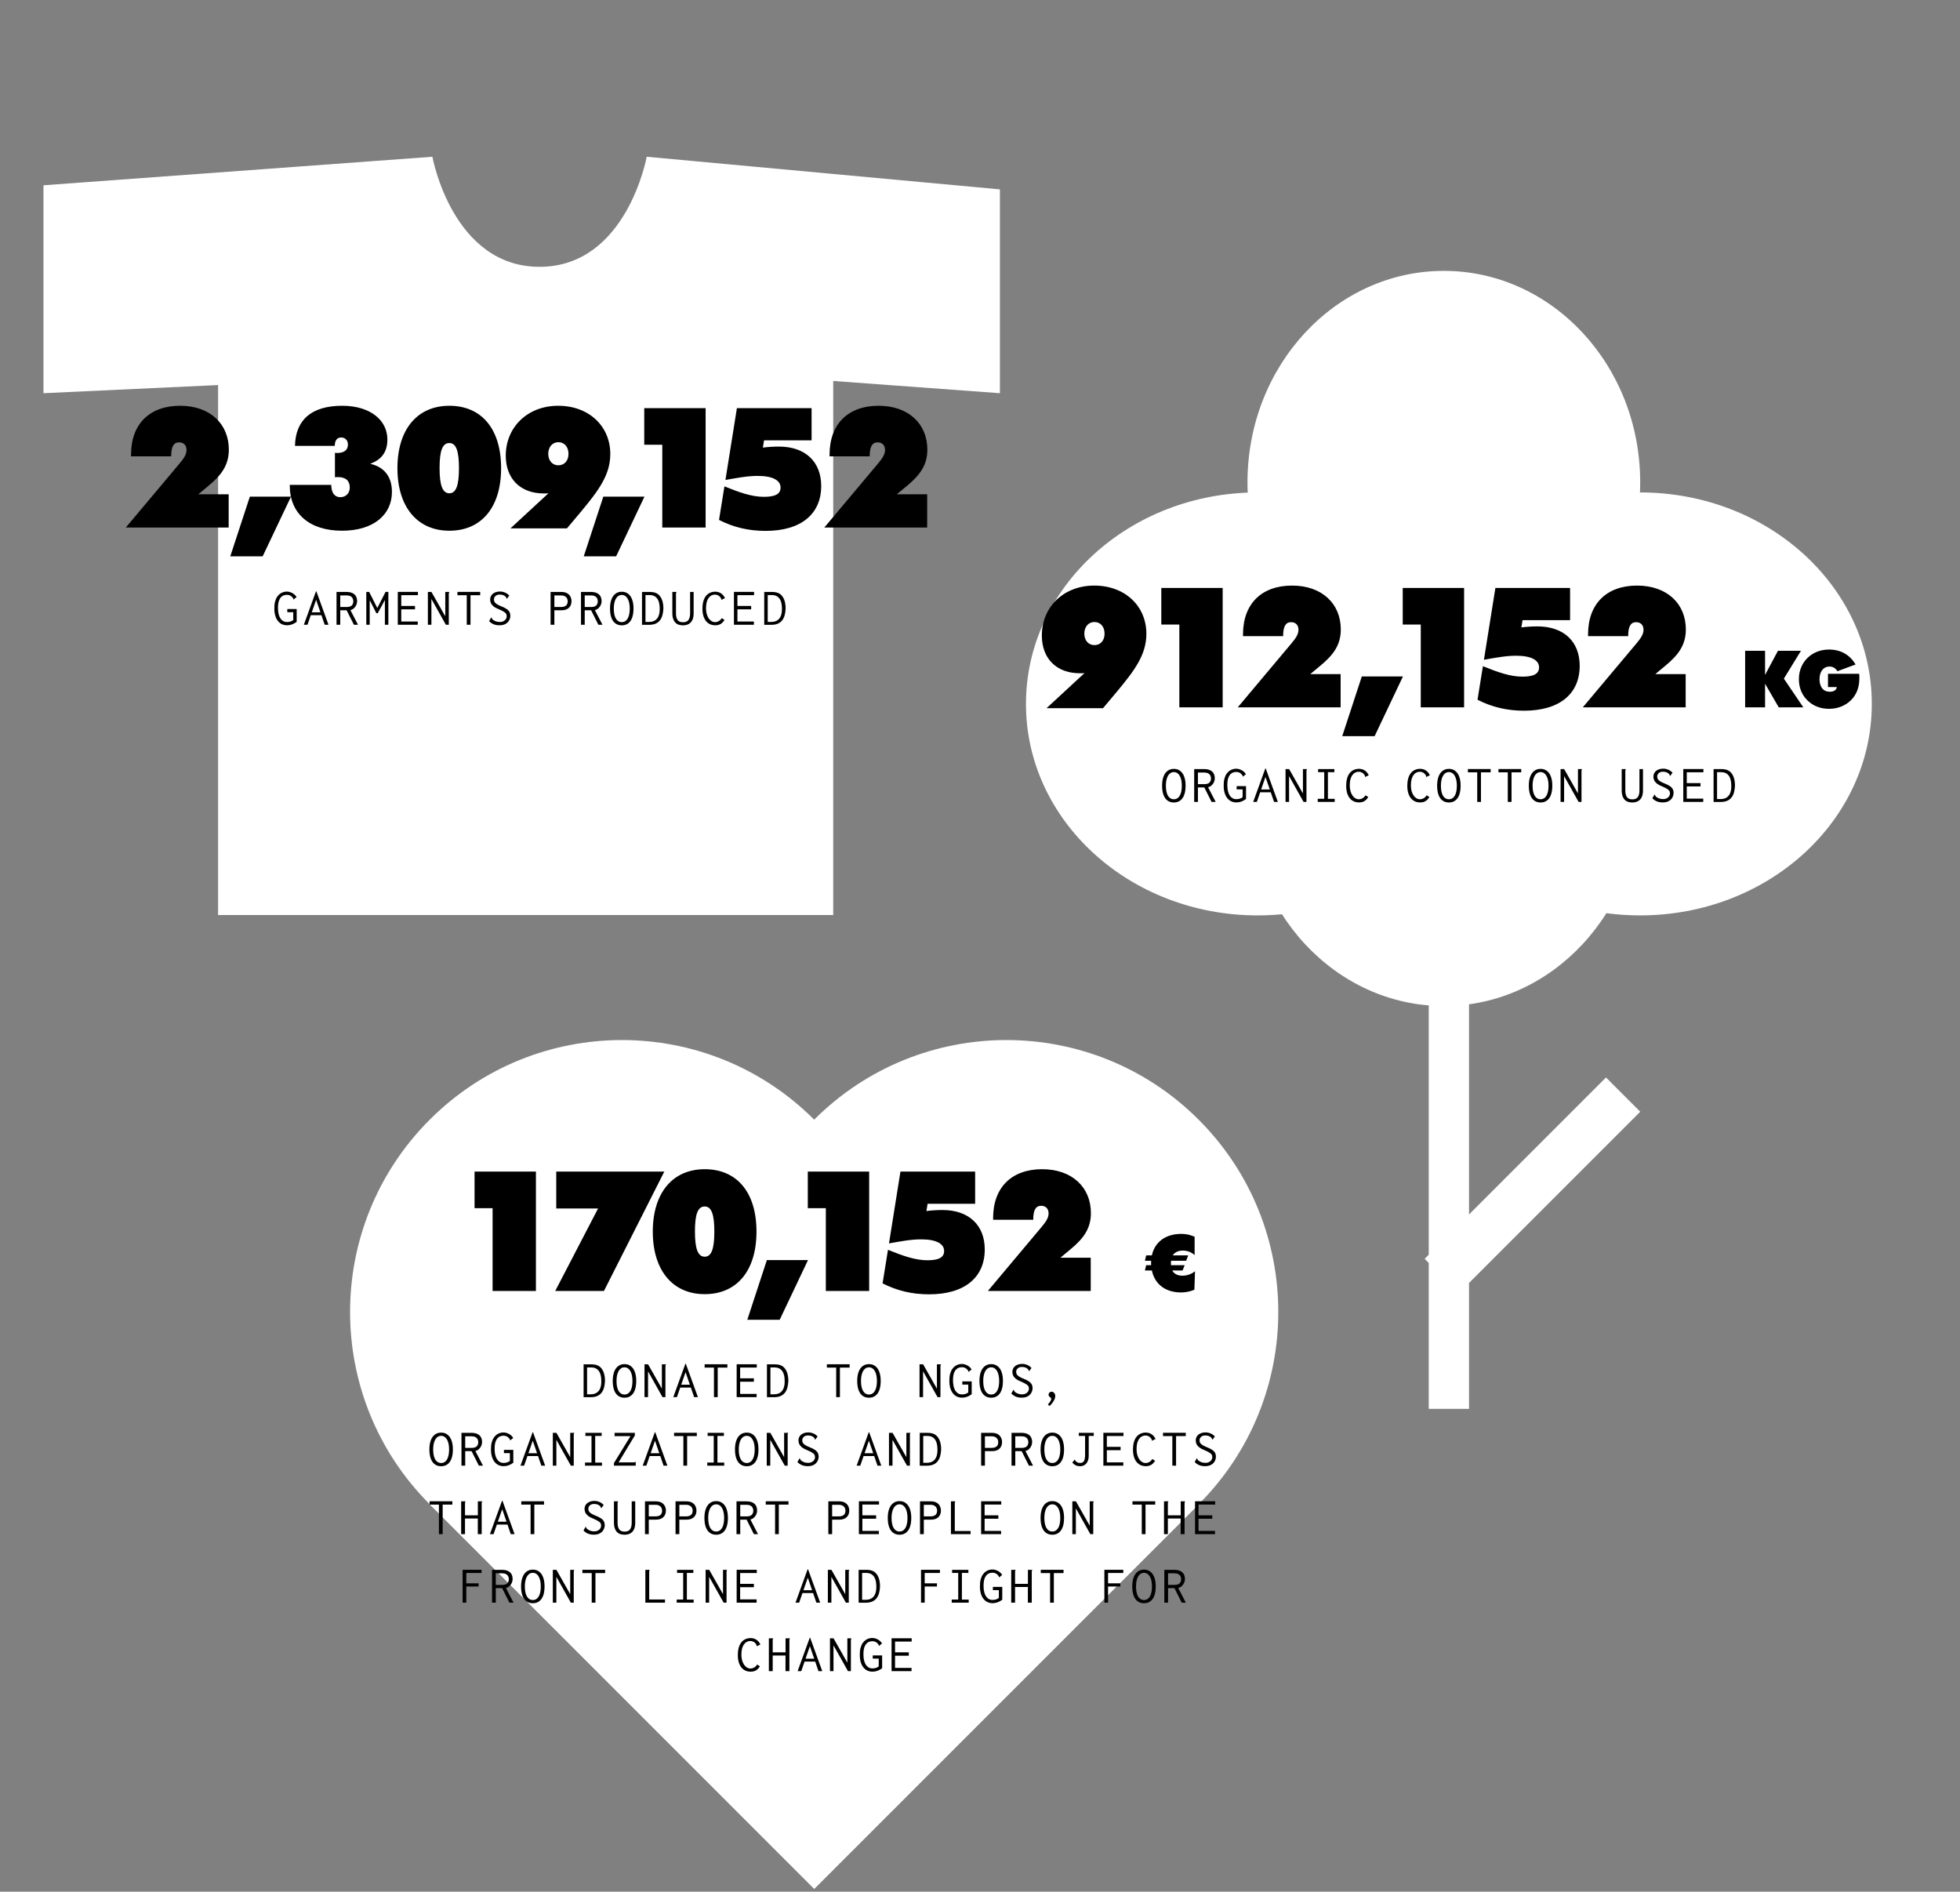 <svg xmlns="http://www.w3.org/2000/svg" fill="none" viewBox="0 0 372 359" height="359" width="372">
<rect x="0" y="0" width="372" height="359" fill="#808080" stroke="none"/>
<path fill="white" d="M41.393 173.649H158.143V72.299L189.778 74.62V35.937L122.741 29.748C122.741 29.748 118.975 50.636 102.404 50.636C85.833 50.636 82.067 29.748 82.067 29.748L8.251 35.163V74.62L41.393 73.073V173.649Z"></path>
<path fill="black" d="M34.088 87.949L23.88 100.109H43.4V93.805H37.64L39.56 92.205C42.088 90.125 43.432 88.205 43.432 85.325C43.432 80.461 39.88 77.005 34.184 77.005C28.424 77.005 24.872 80.429 24.872 86.285V86.605H32.488C32.488 84.813 32.936 83.949 33.992 83.949C34.888 83.949 35.4 84.525 35.4 85.389C35.4 86.221 34.92 86.957 34.088 87.949ZM47.419 94.253L43.706 105.581H49.85L55.227 94.253H47.419ZM63.571 85.933V90.573C63.763 90.541 63.955 90.541 64.147 90.541C65.619 90.541 66.387 91.245 66.387 92.493C66.387 93.613 65.651 94.349 64.595 94.349C63.507 94.349 62.899 93.549 62.867 92.013H54.995V92.141C54.995 97.453 58.739 100.717 64.915 100.717C70.899 100.717 74.387 97.677 74.387 93.357C74.387 90.477 72.947 88.621 70.259 88.013C72.467 87.213 73.523 85.741 73.523 83.405C73.523 79.725 70.259 77.005 64.947 77.005C59.155 77.005 56.083 79.661 55.987 84.621H63.539C63.539 83.565 63.987 83.021 64.755 83.021C65.523 83.021 66.035 83.565 66.035 84.365C66.035 85.389 65.331 85.965 63.987 85.965C63.859 85.965 63.731 85.933 63.571 85.933ZM75.43 88.845C75.43 96.205 79.206 100.717 85.285 100.717C91.365 100.717 95.109 96.301 95.109 88.845C95.109 81.357 91.365 77.005 85.285 77.005C79.206 77.005 75.43 81.485 75.43 88.845ZM83.43 88.845C83.43 85.613 83.942 84.077 85.285 84.077C86.597 84.077 87.109 85.645 87.109 88.845C87.109 92.045 86.597 93.613 85.285 93.613C83.974 93.613 83.43 92.045 83.43 88.845ZM104.088 93.613L96.888 100.269H107.608L110.296 97.069C113.592 93.101 115.832 90.125 115.832 86.157C115.832 80.877 111.768 77.005 105.944 77.005C100.056 77.005 95.992 81.133 95.992 86.477C95.992 90.829 98.744 93.645 103.224 93.645C103.512 93.645 103.8 93.645 104.088 93.613ZM105.976 83.917C107.096 83.917 107.896 84.781 107.896 86.125C107.896 87.469 107.096 88.301 105.976 88.301C104.856 88.301 104.056 87.437 104.056 86.125C104.056 84.813 104.856 83.917 105.976 83.917ZM114.506 94.253L110.794 105.581H116.938L122.314 94.253H114.506ZM122.275 84.397H125.699V100.109H133.923V77.453H122.275V84.397ZM139.861 77.453L137.685 91.085C139.861 90.701 141.845 90.317 143.797 90.317C146.709 90.317 148.149 91.181 148.149 92.525C148.149 93.741 147.157 94.285 144.981 94.285C142.677 94.285 140.341 93.453 137.493 92.301L136.469 98.669C139.221 100.077 142.101 100.749 145.301 100.749C152.117 100.749 155.861 97.485 155.861 92.237C155.861 87.629 152.853 84.749 147.829 84.749C146.837 84.749 145.813 84.813 144.789 84.941L145.013 83.565H154.037V77.453H139.861ZM166.663 87.949L156.455 100.109H175.975V93.805H170.215L172.135 92.205C174.663 90.125 176.007 88.205 176.007 85.325C176.007 80.461 172.455 77.005 166.759 77.005C160.999 77.005 157.447 80.429 157.447 86.285V86.605H165.063C165.063 84.813 165.511 83.949 166.567 83.949C167.463 83.949 167.975 84.525 167.975 85.389C167.975 86.221 167.495 86.957 166.663 87.949Z"></path>
<path fill="black" d="M54.479 118.665C53.986 118.665 53.556 118.535 53.189 118.275C52.829 118.015 52.552 117.649 52.359 117.175C52.166 116.702 52.069 116.152 52.069 115.525C52.062 114.985 52.109 114.529 52.209 114.155C52.316 113.775 52.456 113.462 52.629 113.215C52.802 112.969 52.996 112.775 53.209 112.635C53.422 112.495 53.636 112.399 53.849 112.345C54.069 112.292 54.269 112.265 54.449 112.265C54.696 112.265 54.936 112.312 55.169 112.405C55.409 112.492 55.626 112.612 55.819 112.765C56.019 112.919 56.176 113.102 56.289 113.315L55.799 113.705L55.719 113.775L55.679 113.715C55.686 113.662 55.676 113.615 55.649 113.575C55.629 113.529 55.582 113.462 55.509 113.375C55.409 113.262 55.306 113.169 55.199 113.095C55.092 113.022 54.976 112.969 54.849 112.935C54.729 112.902 54.592 112.885 54.439 112.885C54.259 112.885 54.086 112.912 53.919 112.965C53.752 113.012 53.599 113.095 53.459 113.215C53.319 113.329 53.196 113.482 53.089 113.675C52.982 113.869 52.899 114.105 52.839 114.385C52.786 114.665 52.759 114.995 52.759 115.375C52.759 115.809 52.799 116.192 52.879 116.525C52.959 116.852 53.072 117.129 53.219 117.355C53.372 117.582 53.552 117.755 53.759 117.875C53.972 117.989 54.212 118.045 54.479 118.045C54.572 118.045 54.669 118.039 54.769 118.025C54.876 118.012 54.979 117.992 55.079 117.965C55.186 117.932 55.289 117.892 55.389 117.845C55.489 117.792 55.579 117.732 55.659 117.665V116.185H54.529V115.575H56.309V118.015C56.016 118.229 55.716 118.392 55.409 118.505C55.102 118.612 54.792 118.665 54.479 118.665ZM61.079 116.745H58.819L58.959 116.205H60.919L61.079 116.745ZM59.999 113.825L58.359 118.565H57.669L59.969 112.225H60.049L62.349 118.565H61.629L59.999 113.825ZM63.869 118.565V112.335H65.709C66.202 112.335 66.599 112.409 66.899 112.555C67.206 112.702 67.429 112.909 67.569 113.175C67.709 113.442 67.779 113.755 67.779 114.115C67.779 114.349 67.726 114.582 67.619 114.815C67.519 115.049 67.372 115.252 67.179 115.425C66.992 115.599 66.769 115.719 66.509 115.785L67.949 118.565H67.169L65.789 115.815H64.579V118.565H63.869ZM64.579 115.195H65.789C66.236 115.195 66.559 115.099 66.759 114.905C66.959 114.705 67.059 114.442 67.059 114.115C67.059 113.909 67.016 113.722 66.929 113.555C66.842 113.382 66.706 113.245 66.519 113.145C66.332 113.045 66.089 112.995 65.789 112.995H64.579V115.195ZM69.519 118.565V112.335H70.069L71.609 115.385L73.179 112.325H73.709V118.565H73.049V113.865L71.699 116.375H71.429L70.169 113.895V118.565H69.519ZM75.499 118.565V112.325H79.319V112.945H76.159V114.995H78.769V115.635H76.159V117.945H79.289V118.565H75.499ZM81.209 112.335H81.889L84.509 116.955V112.335H85.169H85.269V112.405C85.229 112.445 85.202 112.489 85.189 112.535C85.182 112.582 85.179 112.662 85.179 112.775V118.565H84.629L81.879 113.665V118.565H81.209V112.335ZM88.589 118.565V112.955H86.819V112.325H91.139V112.955H89.299V118.565H88.589ZM94.779 118.665C94.372 118.665 94.006 118.599 93.679 118.465C93.359 118.332 93.076 118.135 92.829 117.875L93.189 117.245L93.229 117.155L93.299 117.195C93.312 117.242 93.329 117.295 93.349 117.355C93.369 117.409 93.416 117.475 93.489 117.555C93.662 117.702 93.862 117.819 94.089 117.905C94.322 117.992 94.586 118.035 94.879 118.035C95.066 118.035 95.236 118.009 95.389 117.955C95.549 117.895 95.686 117.819 95.799 117.725C95.919 117.625 96.009 117.512 96.069 117.385C96.136 117.252 96.169 117.112 96.169 116.965C96.169 116.852 96.156 116.749 96.129 116.655C96.109 116.562 96.066 116.479 95.999 116.405C95.939 116.325 95.856 116.249 95.749 116.175C95.642 116.095 95.506 116.012 95.339 115.925C95.172 115.839 94.972 115.745 94.739 115.645C94.306 115.479 93.962 115.299 93.709 115.105C93.462 114.905 93.286 114.695 93.179 114.475C93.079 114.255 93.029 114.029 93.029 113.795C93.029 113.489 93.106 113.222 93.259 112.995C93.412 112.762 93.629 112.582 93.909 112.455C94.196 112.322 94.536 112.255 94.929 112.255C95.156 112.255 95.372 112.289 95.579 112.355C95.792 112.415 95.989 112.502 96.169 112.615C96.356 112.729 96.519 112.869 96.659 113.035L96.269 113.555L96.209 113.635L96.149 113.595C96.142 113.542 96.129 113.489 96.109 113.435C96.089 113.382 96.042 113.315 95.969 113.235C95.809 113.082 95.639 112.979 95.459 112.925C95.279 112.865 95.066 112.835 94.819 112.835C94.652 112.835 94.502 112.859 94.369 112.905C94.242 112.952 94.132 113.019 94.039 113.105C93.946 113.192 93.872 113.292 93.819 113.405C93.772 113.512 93.749 113.625 93.749 113.745C93.749 113.859 93.762 113.962 93.789 114.055C93.816 114.149 93.862 114.239 93.929 114.325C93.996 114.412 94.086 114.499 94.199 114.585C94.319 114.672 94.466 114.759 94.639 114.845C94.819 114.932 95.036 115.025 95.289 115.125C95.596 115.252 95.849 115.379 96.049 115.505C96.256 115.625 96.416 115.755 96.529 115.895C96.649 116.029 96.732 116.175 96.779 116.335C96.832 116.495 96.859 116.672 96.859 116.865C96.859 117.152 96.786 117.435 96.639 117.715C96.499 117.989 96.276 118.215 95.969 118.395C95.662 118.575 95.266 118.665 94.779 118.665ZM104.499 118.565V112.335H106.499C106.966 112.335 107.342 112.415 107.629 112.575C107.916 112.735 108.126 112.949 108.259 113.215C108.399 113.475 108.469 113.769 108.469 114.095C108.469 114.335 108.432 114.559 108.359 114.765C108.286 114.972 108.169 115.155 108.009 115.315C107.856 115.475 107.659 115.599 107.419 115.685C107.179 115.772 106.889 115.815 106.549 115.815H105.219V118.565H104.499ZM105.219 115.195H106.469C106.776 115.195 107.022 115.152 107.209 115.065C107.396 114.972 107.532 114.845 107.619 114.685C107.706 114.519 107.749 114.329 107.749 114.115C107.749 113.909 107.706 113.722 107.619 113.555C107.532 113.389 107.396 113.255 107.209 113.155C107.022 113.049 106.779 112.995 106.479 112.995H105.219V115.195ZM110.269 118.565V112.335H112.109C112.602 112.335 112.999 112.409 113.299 112.555C113.606 112.702 113.829 112.909 113.969 113.175C114.109 113.442 114.179 113.755 114.179 114.115C114.179 114.349 114.126 114.582 114.019 114.815C113.919 115.049 113.772 115.252 113.579 115.425C113.392 115.599 113.169 115.719 112.909 115.785L114.349 118.565H113.569L112.189 115.815H110.979V118.565H110.269ZM110.979 115.195H112.189C112.636 115.195 112.959 115.099 113.159 114.905C113.359 114.705 113.459 114.442 113.459 114.115C113.459 113.909 113.416 113.722 113.329 113.555C113.242 113.382 113.106 113.245 112.919 113.145C112.732 113.045 112.489 112.995 112.189 112.995H110.979V115.195ZM118.009 118.675C117.536 118.675 117.132 118.552 116.799 118.305C116.466 118.059 116.212 117.699 116.039 117.225C115.866 116.745 115.779 116.165 115.779 115.485C115.779 114.825 115.866 114.259 116.039 113.785C116.212 113.305 116.466 112.939 116.799 112.685C117.132 112.425 117.536 112.295 118.009 112.295C118.489 112.295 118.892 112.425 119.219 112.685C119.552 112.939 119.806 113.305 119.979 113.785C120.152 114.259 120.239 114.825 120.239 115.485C120.239 116.165 120.152 116.745 119.979 117.225C119.806 117.699 119.552 118.059 119.219 118.305C118.892 118.552 118.489 118.675 118.009 118.675ZM118.009 118.065C118.329 118.065 118.599 117.965 118.819 117.765C119.046 117.565 119.219 117.275 119.339 116.895C119.459 116.509 119.519 116.039 119.519 115.485C119.519 114.959 119.459 114.505 119.339 114.125C119.219 113.739 119.046 113.439 118.819 113.225C118.599 113.012 118.329 112.905 118.009 112.905C117.696 112.905 117.426 113.012 117.199 113.225C116.972 113.439 116.799 113.739 116.679 114.125C116.559 114.505 116.499 114.959 116.499 115.485C116.499 116.039 116.559 116.509 116.679 116.895C116.799 117.275 116.972 117.565 117.199 117.765C117.426 117.965 117.696 118.065 118.009 118.065ZM121.849 118.575V112.335H123.299C123.659 112.335 123.962 112.369 124.209 112.435C124.456 112.502 124.666 112.599 124.839 112.725C125.012 112.845 125.166 112.999 125.299 113.185C125.439 113.372 125.552 113.582 125.639 113.815C125.732 114.049 125.799 114.305 125.839 114.585C125.886 114.859 125.909 115.159 125.909 115.485C125.889 115.965 125.826 116.395 125.719 116.775C125.612 117.155 125.452 117.479 125.239 117.745C125.026 118.012 124.749 118.219 124.409 118.365C124.076 118.505 123.666 118.575 123.179 118.575H121.849ZM122.509 118.025H123.149C123.629 118.025 124.019 117.929 124.319 117.735C124.626 117.542 124.852 117.259 124.999 116.885C125.146 116.512 125.216 116.059 125.209 115.525C125.209 114.979 125.142 114.512 125.009 114.125C124.876 113.739 124.666 113.442 124.379 113.235C124.099 113.029 123.726 112.925 123.259 112.925H122.509V118.025ZM129.619 118.675C128.952 118.675 128.449 118.479 128.109 118.085C127.776 117.685 127.609 117.129 127.609 116.415V112.335H128.289H128.389V112.405C128.349 112.445 128.322 112.489 128.309 112.535C128.302 112.582 128.299 112.662 128.299 112.775V116.425C128.299 116.932 128.396 117.335 128.589 117.635C128.789 117.935 129.136 118.085 129.629 118.085C130.129 118.085 130.479 117.935 130.679 117.635C130.879 117.335 130.979 116.922 130.979 116.395V112.335H131.649V116.385C131.649 116.912 131.566 117.345 131.399 117.685C131.232 118.019 130.996 118.269 130.689 118.435C130.389 118.595 130.032 118.675 129.619 118.675ZM135.759 118.665C135.419 118.665 135.102 118.605 134.809 118.485C134.516 118.359 134.256 118.165 134.029 117.905C133.809 117.645 133.636 117.315 133.509 116.915C133.382 116.515 133.319 116.039 133.319 115.485C133.319 114.999 133.366 114.575 133.459 114.215C133.552 113.849 133.679 113.542 133.839 113.295C133.999 113.049 134.182 112.852 134.389 112.705C134.596 112.559 134.812 112.452 135.039 112.385C135.266 112.319 135.492 112.285 135.719 112.285C136.172 112.285 136.559 112.399 136.879 112.625C137.199 112.845 137.439 113.142 137.599 113.515L136.999 113.795L136.909 113.835L136.879 113.765C136.899 113.712 136.899 113.665 136.879 113.625C136.859 113.579 136.822 113.509 136.769 113.415C136.602 113.189 136.429 113.039 136.249 112.965C136.076 112.885 135.892 112.845 135.699 112.845C135.439 112.845 135.202 112.905 134.989 113.025C134.782 113.139 134.602 113.309 134.449 113.535C134.302 113.755 134.189 114.025 134.109 114.345C134.036 114.665 133.999 115.029 133.999 115.435C133.999 115.829 134.042 116.185 134.129 116.505C134.222 116.825 134.346 117.102 134.499 117.335C134.659 117.569 134.842 117.749 135.049 117.875C135.262 118.002 135.489 118.065 135.729 118.065C135.896 118.065 136.056 118.035 136.209 117.975C136.369 117.915 136.516 117.829 136.649 117.715C136.782 117.595 136.896 117.459 136.989 117.305L137.509 117.645C137.309 117.979 137.069 118.232 136.789 118.405C136.509 118.579 136.166 118.665 135.759 118.665ZM139.299 118.565V112.325H143.119V112.945H139.959V114.995H142.569V115.635H139.959V117.945H143.089V118.565H139.299ZM145.049 118.575V112.335H146.499C146.859 112.335 147.162 112.369 147.409 112.435C147.656 112.502 147.866 112.599 148.039 112.725C148.212 112.845 148.366 112.999 148.499 113.185C148.639 113.372 148.752 113.582 148.839 113.815C148.932 114.049 148.999 114.305 149.039 114.585C149.086 114.859 149.109 115.159 149.109 115.485C149.089 115.965 149.026 116.395 148.919 116.775C148.812 117.155 148.652 117.479 148.439 117.745C148.226 118.012 147.949 118.219 147.609 118.365C147.276 118.505 146.866 118.575 146.379 118.575H145.049ZM145.709 118.025H146.349C146.829 118.025 147.219 117.929 147.519 117.735C147.826 117.542 148.052 117.259 148.199 116.885C148.346 116.512 148.416 116.059 148.409 115.525C148.409 114.979 148.342 114.512 148.209 114.125C148.076 113.739 147.866 113.442 147.579 113.235C147.299 113.029 146.926 112.925 146.459 112.925H145.709V118.025Z"></path>
<ellipse fill="white" ry="40.134" rx="43.956" cy="133.585" cx="238.681"></ellipse>
<ellipse fill="white" ry="40.134" rx="43.956" cy="133.585" cx="311.303"></ellipse>
<ellipse fill="white" ry="40.134" rx="37.267" cy="91.54" cx="274.035"></ellipse>
<ellipse fill="white" ry="40.134" rx="37.267" cy="150.785" cx="274.035"></ellipse>
<rect fill="white" height="103.202" width="7.645" y="164.164" x="271.169"></rect>
<rect fill="white" transform="rotate(45 304.811 204.477)" height="48.67" width="9.19" y="204.477" x="304.811"></rect>
<path fill="black" d="M205.833 127.737L198.633 134.393H209.353L212.041 131.193C215.337 127.225 217.577 124.249 217.577 120.281C217.577 115.001 213.513 111.129 207.689 111.129C201.801 111.129 197.737 115.257 197.737 120.601C197.737 124.953 200.489 127.769 204.969 127.769C205.257 127.769 205.545 127.769 205.833 127.737ZM207.721 118.041C208.841 118.041 209.641 118.905 209.641 120.249C209.641 121.593 208.841 122.425 207.721 122.425C206.601 122.425 205.801 121.561 205.801 120.249C205.801 118.937 206.601 118.041 207.721 118.041ZM220.411 118.521H223.835V134.233H232.059V111.577H220.411V118.521ZM245.133 122.073L234.925 134.233H254.445V127.929H248.685L250.605 126.329C253.133 124.249 254.477 122.329 254.477 119.449C254.477 114.585 250.925 111.129 245.229 111.129C239.469 111.129 235.917 114.553 235.917 120.409V120.729H243.533C243.533 118.937 243.981 118.073 245.037 118.073C245.933 118.073 246.445 118.649 246.445 119.513C246.445 120.345 245.965 121.081 245.133 122.073ZM258.464 128.377L254.752 139.705H260.896L266.272 128.377H258.464ZM266.232 118.521H269.656V134.233H277.88V111.577H266.232V118.521ZM283.819 111.577L281.643 125.209C283.819 124.825 285.803 124.441 287.755 124.441C290.667 124.441 292.107 125.305 292.107 126.649C292.107 127.865 291.115 128.409 288.939 128.409C286.635 128.409 284.299 127.577 281.451 126.425L280.427 132.793C283.179 134.201 286.059 134.873 289.259 134.873C296.075 134.873 299.819 131.609 299.819 126.361C299.819 121.753 296.811 118.873 291.787 118.873C290.795 118.873 289.771 118.937 288.747 119.065L288.971 117.689H297.995V111.577H283.819ZM310.621 122.073L300.413 134.233H319.933V127.929H314.173L316.093 126.329C318.621 124.249 319.965 122.329 319.965 119.449C319.965 114.585 316.413 111.129 310.717 111.129C304.957 111.129 301.405 114.553 301.405 120.409V120.729H309.021C309.021 118.937 309.469 118.073 310.525 118.073C311.421 118.073 311.933 118.649 311.933 119.513C311.933 120.345 311.453 121.081 310.621 122.073ZM331.221 123.508V134.233H335.001V129.748L337.596 134.233H342.261L338.571 128.788L341.811 123.508H337.446L335.001 128.083V123.508H331.221ZM346.943 130.393H348.623C348.533 130.948 348.053 131.278 347.303 131.278C346.073 131.278 345.338 130.408 345.338 128.893C345.338 127.393 346.118 126.493 347.213 126.493C347.873 126.493 348.353 126.778 348.743 127.378L352.178 126.103C351.098 124.258 349.343 123.268 347.153 123.268C345.533 123.268 344.108 123.823 343.043 124.873C341.993 125.908 341.423 127.303 341.423 128.893C341.423 130.483 341.978 131.878 343.043 132.913C344.108 133.963 345.518 134.518 347.153 134.518C349.073 134.518 350.738 133.708 351.788 132.328C352.538 131.338 352.898 130.138 352.898 128.668C352.898 128.413 352.898 128.143 352.868 127.873H346.943V130.393Z"></path>
<path fill="black" d="M222.791 152.291C222.318 152.291 221.915 152.167 221.581 151.921C221.248 151.674 220.995 151.314 220.821 150.841C220.648 150.361 220.561 149.781 220.561 149.101C220.561 148.441 220.648 147.874 220.821 147.401C220.995 146.921 221.248 146.554 221.581 146.301C221.915 146.041 222.318 145.911 222.791 145.911C223.271 145.911 223.675 146.041 224.001 146.301C224.335 146.554 224.588 146.921 224.761 147.401C224.935 147.874 225.021 148.441 225.021 149.101C225.021 149.781 224.935 150.361 224.761 150.841C224.588 151.314 224.335 151.674 224.001 151.921C223.675 152.167 223.271 152.291 222.791 152.291ZM222.791 151.681C223.111 151.681 223.381 151.581 223.601 151.381C223.828 151.181 224.001 150.891 224.121 150.511C224.241 150.124 224.301 149.654 224.301 149.101C224.301 148.574 224.241 148.121 224.121 147.741C224.001 147.354 223.828 147.054 223.601 146.841C223.381 146.627 223.111 146.521 222.791 146.521C222.478 146.521 222.208 146.627 221.981 146.841C221.755 147.054 221.581 147.354 221.461 147.741C221.341 148.121 221.281 148.574 221.281 149.101C221.281 149.654 221.341 150.124 221.461 150.511C221.581 150.891 221.755 151.181 221.981 151.381C222.208 151.581 222.478 151.681 222.791 151.681ZM226.651 152.181V145.951H228.491C228.985 145.951 229.381 146.024 229.681 146.171C229.988 146.317 230.211 146.524 230.351 146.791C230.491 147.057 230.561 147.371 230.561 147.731C230.561 147.964 230.508 148.197 230.401 148.431C230.301 148.664 230.155 148.867 229.961 149.041C229.775 149.214 229.551 149.334 229.291 149.401L230.731 152.181H229.951L228.571 149.431H227.361V152.181H226.651ZM227.361 148.811H228.571C229.018 148.811 229.341 148.714 229.541 148.521C229.741 148.321 229.841 148.057 229.841 147.731C229.841 147.524 229.798 147.337 229.711 147.171C229.625 146.997 229.488 146.861 229.301 146.761C229.115 146.661 228.871 146.611 228.571 146.611H227.361V148.811ZM234.661 152.281C234.168 152.281 233.738 152.151 233.371 151.891C233.011 151.631 232.735 151.264 232.541 150.791C232.348 150.317 232.251 149.767 232.251 149.141C232.245 148.601 232.291 148.144 232.391 147.771C232.498 147.391 232.638 147.077 232.811 146.831C232.985 146.584 233.178 146.391 233.391 146.251C233.605 146.111 233.818 146.014 234.031 145.961C234.251 145.907 234.451 145.881 234.631 145.881C234.878 145.881 235.118 145.927 235.351 146.021C235.591 146.107 235.808 146.227 236.001 146.381C236.201 146.534 236.358 146.717 236.471 146.931L235.981 147.321L235.901 147.391L235.861 147.331C235.868 147.277 235.858 147.231 235.831 147.191C235.811 147.144 235.765 147.077 235.691 146.991C235.591 146.877 235.488 146.784 235.381 146.711C235.275 146.637 235.158 146.584 235.031 146.551C234.911 146.517 234.775 146.501 234.621 146.501C234.441 146.501 234.268 146.527 234.101 146.581C233.935 146.627 233.781 146.711 233.641 146.831C233.501 146.944 233.378 147.097 233.271 147.291C233.165 147.484 233.081 147.721 233.021 148.001C232.968 148.281 232.941 148.611 232.941 148.991C232.941 149.424 232.981 149.807 233.061 150.141C233.141 150.467 233.255 150.744 233.401 150.971C233.555 151.197 233.735 151.371 233.941 151.491C234.155 151.604 234.395 151.661 234.661 151.661C234.755 151.661 234.851 151.654 234.951 151.641C235.058 151.627 235.161 151.607 235.261 151.581C235.368 151.547 235.471 151.507 235.571 151.461C235.671 151.407 235.761 151.347 235.841 151.281V149.801H234.711V149.191H236.491V151.631C236.198 151.844 235.898 152.007 235.591 152.121C235.285 152.227 234.975 152.281 234.661 152.281ZM241.261 150.361H239.001L239.141 149.821H241.101L241.261 150.361ZM240.181 147.441L238.541 152.181H237.851L240.151 145.841H240.231L242.531 152.181H241.811L240.181 147.441ZM243.991 145.951H244.671L247.291 150.571V145.951H247.951H248.051V146.021C248.011 146.061 247.985 146.104 247.971 146.151C247.965 146.197 247.961 146.277 247.961 146.391V152.181H247.411L244.661 147.281V152.181H243.991V145.951ZM250.101 152.181V151.591H251.331V146.541H250.171V145.951H253.261V146.541H252.031V151.601H253.321V152.181H250.101ZM257.941 152.281C257.601 152.281 257.285 152.221 256.991 152.101C256.698 151.974 256.438 151.781 256.211 151.521C255.991 151.261 255.818 150.931 255.691 150.531C255.565 150.131 255.501 149.654 255.501 149.101C255.501 148.614 255.548 148.191 255.641 147.831C255.735 147.464 255.861 147.157 256.021 146.911C256.181 146.664 256.365 146.467 256.571 146.321C256.778 146.174 256.995 146.067 257.221 146.001C257.448 145.934 257.675 145.901 257.901 145.901C258.355 145.901 258.741 146.014 259.061 146.241C259.381 146.461 259.621 146.757 259.781 147.131L259.181 147.411L259.091 147.451L259.061 147.381C259.081 147.327 259.081 147.281 259.061 147.241C259.041 147.194 259.005 147.124 258.951 147.031C258.785 146.804 258.611 146.654 258.431 146.581C258.258 146.501 258.075 146.461 257.881 146.461C257.621 146.461 257.385 146.521 257.171 146.641C256.965 146.754 256.785 146.924 256.631 147.151C256.485 147.371 256.371 147.641 256.291 147.961C256.218 148.281 256.181 148.644 256.181 149.051C256.181 149.444 256.225 149.801 256.311 150.121C256.405 150.441 256.528 150.717 256.681 150.951C256.841 151.184 257.025 151.364 257.231 151.491C257.445 151.617 257.671 151.681 257.911 151.681C258.078 151.681 258.238 151.651 258.391 151.591C258.551 151.531 258.698 151.444 258.831 151.331C258.965 151.211 259.078 151.074 259.171 150.921L259.691 151.261C259.491 151.594 259.251 151.847 258.971 152.021C258.691 152.194 258.348 152.281 257.941 152.281ZM269.541 152.281C269.201 152.281 268.885 152.221 268.591 152.101C268.298 151.974 268.038 151.781 267.811 151.521C267.591 151.261 267.418 150.931 267.291 150.531C267.165 150.131 267.101 149.654 267.101 149.101C267.101 148.614 267.148 148.191 267.241 147.831C267.335 147.464 267.461 147.157 267.621 146.911C267.781 146.664 267.965 146.467 268.171 146.321C268.378 146.174 268.595 146.067 268.821 146.001C269.048 145.934 269.275 145.901 269.501 145.901C269.955 145.901 270.341 146.014 270.661 146.241C270.981 146.461 271.221 146.757 271.381 147.131L270.781 147.411L270.691 147.451L270.661 147.381C270.681 147.327 270.681 147.281 270.661 147.241C270.641 147.194 270.605 147.124 270.551 147.031C270.385 146.804 270.211 146.654 270.031 146.581C269.858 146.501 269.675 146.461 269.481 146.461C269.221 146.461 268.985 146.521 268.771 146.641C268.565 146.754 268.385 146.924 268.231 147.151C268.085 147.371 267.971 147.641 267.891 147.961C267.818 148.281 267.781 148.644 267.781 149.051C267.781 149.444 267.825 149.801 267.911 150.121C268.005 150.441 268.128 150.717 268.281 150.951C268.441 151.184 268.625 151.364 268.831 151.491C269.045 151.617 269.271 151.681 269.511 151.681C269.678 151.681 269.838 151.651 269.991 151.591C270.151 151.531 270.298 151.444 270.431 151.331C270.565 151.211 270.678 151.074 270.771 150.921L271.291 151.261C271.091 151.594 270.851 151.847 270.571 152.021C270.291 152.194 269.948 152.281 269.541 152.281ZM274.991 152.291C274.518 152.291 274.115 152.167 273.781 151.921C273.448 151.674 273.195 151.314 273.021 150.841C272.848 150.361 272.761 149.781 272.761 149.101C272.761 148.441 272.848 147.874 273.021 147.401C273.195 146.921 273.448 146.554 273.781 146.301C274.115 146.041 274.518 145.911 274.991 145.911C275.471 145.911 275.875 146.041 276.201 146.301C276.535 146.554 276.788 146.921 276.961 147.401C277.135 147.874 277.221 148.441 277.221 149.101C277.221 149.781 277.135 150.361 276.961 150.841C276.788 151.314 276.535 151.674 276.201 151.921C275.875 152.167 275.471 152.291 274.991 152.291ZM274.991 151.681C275.311 151.681 275.581 151.581 275.801 151.381C276.028 151.181 276.201 150.891 276.321 150.511C276.441 150.124 276.501 149.654 276.501 149.101C276.501 148.574 276.441 148.121 276.321 147.741C276.201 147.354 276.028 147.054 275.801 146.841C275.581 146.627 275.311 146.521 274.991 146.521C274.678 146.521 274.408 146.627 274.181 146.841C273.955 147.054 273.781 147.354 273.661 147.741C273.541 148.121 273.481 148.574 273.481 149.101C273.481 149.654 273.541 150.124 273.661 150.511C273.781 150.891 273.955 151.181 274.181 151.381C274.408 151.581 274.678 151.681 274.991 151.681ZM280.371 152.181V146.571H278.601V145.941H282.921V146.571H281.081V152.181H280.371ZM286.171 152.181V146.571H284.401V145.941H288.721V146.571H286.881V152.181H286.171ZM292.391 152.291C291.918 152.291 291.515 152.167 291.181 151.921C290.848 151.674 290.595 151.314 290.421 150.841C290.248 150.361 290.161 149.781 290.161 149.101C290.161 148.441 290.248 147.874 290.421 147.401C290.595 146.921 290.848 146.554 291.181 146.301C291.515 146.041 291.918 145.911 292.391 145.911C292.871 145.911 293.275 146.041 293.601 146.301C293.935 146.554 294.188 146.921 294.361 147.401C294.535 147.874 294.621 148.441 294.621 149.101C294.621 149.781 294.535 150.361 294.361 150.841C294.188 151.314 293.935 151.674 293.601 151.921C293.275 152.167 292.871 152.291 292.391 152.291ZM292.391 151.681C292.711 151.681 292.981 151.581 293.201 151.381C293.428 151.181 293.601 150.891 293.721 150.511C293.841 150.124 293.901 149.654 293.901 149.101C293.901 148.574 293.841 148.121 293.721 147.741C293.601 147.354 293.428 147.054 293.201 146.841C292.981 146.627 292.711 146.521 292.391 146.521C292.078 146.521 291.808 146.627 291.581 146.841C291.355 147.054 291.181 147.354 291.061 147.741C290.941 148.121 290.881 148.574 290.881 149.101C290.881 149.654 290.941 150.124 291.061 150.511C291.181 150.891 291.355 151.181 291.581 151.381C291.808 151.581 292.078 151.681 292.391 151.681ZM296.191 145.951H296.871L299.491 150.571V145.951H300.151H300.251V146.021C300.211 146.061 300.185 146.104 300.171 146.151C300.165 146.197 300.161 146.277 300.161 146.391V152.181H299.611L296.861 147.281V152.181H296.191V145.951ZM309.801 152.291C309.135 152.291 308.631 152.094 308.291 151.701C307.958 151.301 307.791 150.744 307.791 150.031V145.951H308.471H308.571V146.021C308.531 146.061 308.505 146.104 308.491 146.151C308.485 146.197 308.481 146.277 308.481 146.391V150.041C308.481 150.547 308.578 150.951 308.771 151.251C308.971 151.551 309.318 151.701 309.811 151.701C310.311 151.701 310.661 151.551 310.861 151.251C311.061 150.951 311.161 150.537 311.161 150.011V145.951H311.831V150.001C311.831 150.527 311.748 150.961 311.581 151.301C311.415 151.634 311.178 151.884 310.871 152.051C310.571 152.211 310.215 152.291 309.801 152.291ZM315.561 152.281C315.155 152.281 314.788 152.214 314.461 152.081C314.141 151.947 313.858 151.751 313.611 151.491L313.971 150.861L314.011 150.771L314.081 150.811C314.095 150.857 314.111 150.911 314.131 150.971C314.151 151.024 314.198 151.091 314.271 151.171C314.445 151.317 314.645 151.434 314.871 151.521C315.105 151.607 315.368 151.651 315.661 151.651C315.848 151.651 316.018 151.624 316.171 151.571C316.331 151.511 316.468 151.434 316.581 151.341C316.701 151.241 316.791 151.127 316.851 151.001C316.918 150.867 316.951 150.727 316.951 150.581C316.951 150.467 316.938 150.364 316.911 150.271C316.891 150.177 316.848 150.094 316.781 150.021C316.721 149.941 316.638 149.864 316.531 149.791C316.425 149.711 316.288 149.627 316.121 149.541C315.955 149.454 315.755 149.361 315.521 149.261C315.088 149.094 314.745 148.914 314.491 148.721C314.245 148.521 314.068 148.311 313.961 148.091C313.861 147.871 313.811 147.644 313.811 147.411C313.811 147.104 313.888 146.837 314.041 146.611C314.195 146.377 314.411 146.197 314.691 146.071C314.978 145.937 315.318 145.871 315.711 145.871C315.938 145.871 316.155 145.904 316.361 145.971C316.575 146.031 316.771 146.117 316.951 146.231C317.138 146.344 317.301 146.484 317.441 146.651L317.051 147.171L316.991 147.251L316.931 147.211C316.925 147.157 316.911 147.104 316.891 147.051C316.871 146.997 316.825 146.931 316.751 146.851C316.591 146.697 316.421 146.594 316.241 146.541C316.061 146.481 315.848 146.451 315.601 146.451C315.435 146.451 315.285 146.474 315.151 146.521C315.025 146.567 314.915 146.634 314.821 146.721C314.728 146.807 314.655 146.907 314.601 147.021C314.555 147.127 314.531 147.241 314.531 147.361C314.531 147.474 314.545 147.577 314.571 147.671C314.598 147.764 314.645 147.854 314.711 147.941C314.778 148.027 314.868 148.114 314.981 148.201C315.101 148.287 315.248 148.374 315.421 148.461C315.601 148.547 315.818 148.641 316.071 148.741C316.378 148.867 316.631 148.994 316.831 149.121C317.038 149.241 317.198 149.371 317.311 149.511C317.431 149.644 317.515 149.791 317.561 149.951C317.615 150.111 317.641 150.287 317.641 150.481C317.641 150.767 317.568 151.051 317.421 151.331C317.281 151.604 317.058 151.831 316.751 152.011C316.445 152.191 316.048 152.281 315.561 152.281ZM319.481 152.181V145.941H323.301V146.561H320.141V148.611H322.751V149.251H320.141V151.561H323.271V152.181H319.481ZM325.231 152.191V145.951H326.681C327.041 145.951 327.345 145.984 327.591 146.051C327.838 146.117 328.048 146.214 328.221 146.341C328.395 146.461 328.548 146.614 328.681 146.801C328.821 146.987 328.935 147.197 329.021 147.431C329.115 147.664 329.181 147.921 329.221 148.201C329.268 148.474 329.291 148.774 329.291 149.101C329.271 149.581 329.208 150.011 329.101 150.391C328.995 150.771 328.835 151.094 328.621 151.361C328.408 151.627 328.131 151.834 327.791 151.981C327.458 152.121 327.048 152.191 326.561 152.191H325.231ZM325.891 151.641H326.531C327.011 151.641 327.401 151.544 327.701 151.351C328.008 151.157 328.235 150.874 328.381 150.501C328.528 150.127 328.598 149.674 328.591 149.141C328.591 148.594 328.525 148.127 328.391 147.741C328.258 147.354 328.048 147.057 327.761 146.851C327.481 146.644 327.108 146.541 326.641 146.541H325.891V151.641Z"></path>
<rect fill="white" transform="rotate(-45 81.558 285.471)" height="103.21" width="103.21" y="285.471" x="81.558"></rect>
<rect fill="white" transform="rotate(45 154.538 212.49)" height="103.21" width="103.21" y="212.49" x="154.538"></rect>
<circle fill="white" transform="rotate(-45 118.047 248.981)" r="51.605" cy="248.981" cx="118.047"></circle>
<circle fill="white" transform="rotate(45 191.01 248.981)" r="51.605" cy="248.981" cx="191.01"></circle>
<path fill="black" d="M90.068 229.278H93.492V244.99H101.716V222.334H90.068V229.278ZM113.51 229.342L105.382 244.99H114.63L126.086 222.334H105.574V229.342H113.51ZM123.897 233.726C123.897 241.086 127.673 245.598 133.753 245.598C139.833 245.598 143.577 241.182 143.577 233.726C143.577 226.238 139.833 221.886 133.753 221.886C127.673 221.886 123.897 226.366 123.897 233.726ZM131.897 233.726C131.897 230.494 132.409 228.958 133.753 228.958C135.065 228.958 135.577 230.526 135.577 233.726C135.577 236.926 135.065 238.494 133.753 238.494C132.441 238.494 131.897 236.926 131.897 233.726ZM145.547 239.134L141.835 250.462H147.979L153.355 239.134H145.547ZM153.316 229.278H156.74V244.99H164.964V222.334H153.316V229.278ZM170.902 222.334L168.726 235.966C170.902 235.582 172.886 235.198 174.838 235.198C177.75 235.198 179.19 236.062 179.19 237.406C179.19 238.622 178.198 239.166 176.022 239.166C173.718 239.166 171.382 238.334 168.534 237.182L167.51 243.55C170.262 244.958 173.142 245.63 176.342 245.63C183.158 245.63 186.902 242.366 186.902 237.118C186.902 232.51 183.894 229.63 178.87 229.63C177.878 229.63 176.854 229.694 175.83 229.822L176.054 228.446H185.078V222.334H170.902ZM197.704 232.83L187.496 244.99H207.016V238.686H201.256L203.176 237.086C205.704 235.006 207.048 233.086 207.048 230.206C207.048 225.342 203.496 221.886 197.8 221.886C192.04 221.886 188.488 225.31 188.488 231.166V231.486H196.104C196.104 229.694 196.552 228.83 197.608 228.83C198.504 228.83 199.016 229.406 199.016 230.27C199.016 231.102 198.536 231.838 197.704 232.83ZM226.689 244.765L226.809 241.255C226.104 241.825 225.219 242.095 224.424 242.095C223.464 242.095 222.819 241.72 222.489 241.105H224.454L224.844 240.1H222.249C222.234 239.95 222.234 239.8 222.234 239.65C222.234 239.515 222.249 239.395 222.264 239.26H225.129L225.519 238.24H222.579C222.939 237.7 223.569 237.325 224.499 237.325C225.309 237.325 226.104 237.61 226.734 238.18V234.7C225.909 234.34 225.084 234.16 224.214 234.16C221.184 234.16 219.159 235.735 218.619 238.24H217.539L217.299 239.26H218.484C218.484 239.395 218.469 239.515 218.469 239.65C218.469 239.8 218.469 239.95 218.484 240.1H217.539L217.299 241.105H218.619C219.174 243.745 221.244 245.275 224.169 245.275C225.009 245.275 225.834 245.11 226.689 244.765Z"></path>
<path fill="black" d="M110.765 265.154V258.914H112.215C112.575 258.914 112.879 258.947 113.125 259.014C113.372 259.08 113.582 259.177 113.755 259.304C113.929 259.424 114.082 259.577 114.215 259.764C114.355 259.95 114.469 260.16 114.555 260.394C114.649 260.627 114.715 260.884 114.755 261.164C114.802 261.437 114.825 261.737 114.825 262.064C114.805 262.544 114.742 262.974 114.635 263.354C114.529 263.734 114.369 264.057 114.155 264.324C113.942 264.59 113.665 264.797 113.325 264.944C112.992 265.084 112.582 265.154 112.095 265.154H110.765ZM111.425 264.604H112.065C112.545 264.604 112.935 264.507 113.235 264.314C113.542 264.12 113.769 263.837 113.915 263.464C114.062 263.09 114.132 262.637 114.125 262.104C114.125 261.557 114.059 261.09 113.925 260.704C113.792 260.317 113.582 260.02 113.295 259.814C113.015 259.607 112.642 259.504 112.175 259.504H111.425V264.604ZM118.525 265.254C118.052 265.254 117.649 265.13 117.315 264.884C116.982 264.637 116.729 264.277 116.555 263.804C116.382 263.324 116.295 262.744 116.295 262.064C116.295 261.404 116.382 260.837 116.555 260.364C116.729 259.884 116.982 259.517 117.315 259.264C117.649 259.004 118.052 258.874 118.525 258.874C119.005 258.874 119.409 259.004 119.735 259.264C120.069 259.517 120.322 259.884 120.495 260.364C120.669 260.837 120.755 261.404 120.755 262.064C120.755 262.744 120.669 263.324 120.495 263.804C120.322 264.277 120.069 264.637 119.735 264.884C119.409 265.13 119.005 265.254 118.525 265.254ZM118.525 264.644C118.845 264.644 119.115 264.544 119.335 264.344C119.562 264.144 119.735 263.854 119.855 263.474C119.975 263.087 120.035 262.617 120.035 262.064C120.035 261.537 119.975 261.084 119.855 260.704C119.735 260.317 119.562 260.017 119.335 259.804C119.115 259.59 118.845 259.484 118.525 259.484C118.212 259.484 117.942 259.59 117.715 259.804C117.489 260.017 117.315 260.317 117.195 260.704C117.075 261.084 117.015 261.537 117.015 262.064C117.015 262.617 117.075 263.087 117.195 263.474C117.315 263.854 117.489 264.144 117.715 264.344C117.942 264.544 118.212 264.644 118.525 264.644ZM122.325 258.914H123.005L125.625 263.534V258.914H126.285H126.385V258.984C126.345 259.024 126.319 259.067 126.305 259.114C126.299 259.16 126.295 259.24 126.295 259.354V265.144H125.745L122.995 260.244V265.144H122.325V258.914ZM131.195 263.324H128.935L129.075 262.784H131.035L131.195 263.324ZM130.115 260.404L128.475 265.144H127.785L130.085 258.804H130.165L132.465 265.144H131.745L130.115 260.404ZM135.505 265.144V259.534H133.735V258.904H138.055V259.534H136.215V265.144H135.505ZM139.815 265.144V258.904H143.635V259.524H140.475V261.574H143.085V262.214H140.475V264.524H143.605V265.144H139.815ZM145.565 265.154V258.914H147.015C147.375 258.914 147.679 258.947 147.925 259.014C148.172 259.08 148.382 259.177 148.555 259.304C148.729 259.424 148.882 259.577 149.015 259.764C149.155 259.95 149.269 260.16 149.355 260.394C149.449 260.627 149.515 260.884 149.555 261.164C149.602 261.437 149.625 261.737 149.625 262.064C149.605 262.544 149.542 262.974 149.435 263.354C149.329 263.734 149.169 264.057 148.955 264.324C148.742 264.59 148.465 264.797 148.125 264.944C147.792 265.084 147.382 265.154 146.895 265.154H145.565ZM146.225 264.604H146.865C147.345 264.604 147.735 264.507 148.035 264.314C148.342 264.12 148.569 263.837 148.715 263.464C148.862 263.09 148.932 262.637 148.925 262.104C148.925 261.557 148.859 261.09 148.725 260.704C148.592 260.317 148.382 260.02 148.095 259.814C147.815 259.607 147.442 259.504 146.975 259.504H146.225V264.604ZM158.705 265.144V259.534H156.935V258.904H161.255V259.534H159.415V265.144H158.705ZM164.925 265.254C164.452 265.254 164.049 265.13 163.715 264.884C163.382 264.637 163.129 264.277 162.955 263.804C162.782 263.324 162.695 262.744 162.695 262.064C162.695 261.404 162.782 260.837 162.955 260.364C163.129 259.884 163.382 259.517 163.715 259.264C164.049 259.004 164.452 258.874 164.925 258.874C165.405 258.874 165.809 259.004 166.135 259.264C166.469 259.517 166.722 259.884 166.895 260.364C167.069 260.837 167.155 261.404 167.155 262.064C167.155 262.744 167.069 263.324 166.895 263.804C166.722 264.277 166.469 264.637 166.135 264.884C165.809 265.13 165.405 265.254 164.925 265.254ZM164.925 264.644C165.245 264.644 165.515 264.544 165.735 264.344C165.962 264.144 166.135 263.854 166.255 263.474C166.375 263.087 166.435 262.617 166.435 262.064C166.435 261.537 166.375 261.084 166.255 260.704C166.135 260.317 165.962 260.017 165.735 259.804C165.515 259.59 165.245 259.484 164.925 259.484C164.612 259.484 164.342 259.59 164.115 259.804C163.889 260.017 163.715 260.317 163.595 260.704C163.475 261.084 163.415 261.537 163.415 262.064C163.415 262.617 163.475 263.087 163.595 263.474C163.715 263.854 163.889 264.144 164.115 264.344C164.342 264.544 164.612 264.644 164.925 264.644ZM174.525 258.914H175.205L177.825 263.534V258.914H178.485H178.585V258.984C178.545 259.024 178.519 259.067 178.505 259.114C178.499 259.16 178.495 259.24 178.495 259.354V265.144H177.945L175.195 260.244V265.144H174.525V258.914ZM182.595 265.244C182.102 265.244 181.672 265.114 181.305 264.854C180.945 264.594 180.669 264.227 180.475 263.754C180.282 263.28 180.185 262.73 180.185 262.104C180.179 261.564 180.225 261.107 180.325 260.734C180.432 260.354 180.572 260.04 180.745 259.794C180.919 259.547 181.112 259.354 181.325 259.214C181.539 259.074 181.752 258.977 181.965 258.924C182.185 258.87 182.385 258.844 182.565 258.844C182.812 258.844 183.052 258.89 183.285 258.984C183.525 259.07 183.742 259.19 183.935 259.344C184.135 259.497 184.292 259.68 184.405 259.894L183.915 260.284L183.835 260.354L183.795 260.294C183.802 260.24 183.792 260.194 183.765 260.154C183.745 260.107 183.699 260.04 183.625 259.954C183.525 259.84 183.422 259.747 183.315 259.674C183.209 259.6 183.092 259.547 182.965 259.514C182.845 259.48 182.709 259.464 182.555 259.464C182.375 259.464 182.202 259.49 182.035 259.544C181.869 259.59 181.715 259.674 181.575 259.794C181.435 259.907 181.312 260.06 181.205 260.254C181.099 260.447 181.015 260.684 180.955 260.964C180.902 261.244 180.875 261.574 180.875 261.954C180.875 262.387 180.915 262.77 180.995 263.104C181.075 263.43 181.189 263.707 181.335 263.934C181.489 264.16 181.669 264.334 181.875 264.454C182.089 264.567 182.329 264.624 182.595 264.624C182.689 264.624 182.785 264.617 182.885 264.604C182.992 264.59 183.095 264.57 183.195 264.544C183.302 264.51 183.405 264.47 183.505 264.424C183.605 264.37 183.695 264.31 183.775 264.244V262.764H182.645V262.154H184.425V264.594C184.132 264.807 183.832 264.97 183.525 265.084C183.219 265.19 182.909 265.244 182.595 265.244ZM188.125 265.254C187.652 265.254 187.249 265.13 186.915 264.884C186.582 264.637 186.329 264.277 186.155 263.804C185.982 263.324 185.895 262.744 185.895 262.064C185.895 261.404 185.982 260.837 186.155 260.364C186.329 259.884 186.582 259.517 186.915 259.264C187.249 259.004 187.652 258.874 188.125 258.874C188.605 258.874 189.009 259.004 189.335 259.264C189.669 259.517 189.922 259.884 190.095 260.364C190.269 260.837 190.355 261.404 190.355 262.064C190.355 262.744 190.269 263.324 190.095 263.804C189.922 264.277 189.669 264.637 189.335 264.884C189.009 265.13 188.605 265.254 188.125 265.254ZM188.125 264.644C188.445 264.644 188.715 264.544 188.935 264.344C189.162 264.144 189.335 263.854 189.455 263.474C189.575 263.087 189.635 262.617 189.635 262.064C189.635 261.537 189.575 261.084 189.455 260.704C189.335 260.317 189.162 260.017 188.935 259.804C188.715 259.59 188.445 259.484 188.125 259.484C187.812 259.484 187.542 259.59 187.315 259.804C187.089 260.017 186.915 260.317 186.795 260.704C186.675 261.084 186.615 261.537 186.615 262.064C186.615 262.617 186.675 263.087 186.795 263.474C186.915 263.854 187.089 264.144 187.315 264.344C187.542 264.544 187.812 264.644 188.125 264.644ZM193.895 265.244C193.489 265.244 193.122 265.177 192.795 265.044C192.475 264.91 192.192 264.714 191.945 264.454L192.305 263.824L192.345 263.734L192.415 263.774C192.429 263.82 192.445 263.874 192.465 263.934C192.485 263.987 192.532 264.054 192.605 264.134C192.779 264.28 192.979 264.397 193.205 264.484C193.439 264.57 193.702 264.614 193.995 264.614C194.182 264.614 194.352 264.587 194.505 264.534C194.665 264.474 194.802 264.397 194.915 264.304C195.035 264.204 195.125 264.09 195.185 263.964C195.252 263.83 195.285 263.69 195.285 263.544C195.285 263.43 195.272 263.327 195.245 263.234C195.225 263.14 195.182 263.057 195.115 262.984C195.055 262.904 194.972 262.827 194.865 262.754C194.759 262.674 194.622 262.59 194.455 262.504C194.289 262.417 194.089 262.324 193.855 262.224C193.422 262.057 193.079 261.877 192.825 261.684C192.579 261.484 192.402 261.274 192.295 261.054C192.195 260.834 192.145 260.607 192.145 260.374C192.145 260.067 192.222 259.8 192.375 259.574C192.529 259.34 192.745 259.16 193.025 259.034C193.312 258.9 193.652 258.834 194.045 258.834C194.272 258.834 194.489 258.867 194.695 258.934C194.909 258.994 195.105 259.08 195.285 259.194C195.472 259.307 195.635 259.447 195.775 259.614L195.385 260.134L195.325 260.214L195.265 260.174C195.259 260.12 195.245 260.067 195.225 260.014C195.205 259.96 195.159 259.894 195.085 259.814C194.925 259.66 194.755 259.557 194.575 259.504C194.395 259.444 194.182 259.414 193.935 259.414C193.769 259.414 193.619 259.437 193.485 259.484C193.359 259.53 193.249 259.597 193.155 259.684C193.062 259.77 192.989 259.87 192.935 259.984C192.889 260.09 192.865 260.204 192.865 260.324C192.865 260.437 192.879 260.54 192.905 260.634C192.932 260.727 192.979 260.817 193.045 260.904C193.112 260.99 193.202 261.077 193.315 261.164C193.435 261.25 193.582 261.337 193.755 261.424C193.935 261.51 194.152 261.604 194.405 261.704C194.712 261.83 194.965 261.957 195.165 262.084C195.372 262.204 195.532 262.334 195.645 262.474C195.765 262.607 195.849 262.754 195.895 262.914C195.949 263.074 195.975 263.25 195.975 263.444C195.975 263.73 195.902 264.014 195.755 264.294C195.615 264.567 195.392 264.794 195.085 264.974C194.779 265.154 194.382 265.244 193.895 265.244ZM199.215 266.824L198.875 266.524C199.062 266.35 199.215 266.164 199.335 265.964C199.462 265.764 199.525 265.6 199.525 265.474C199.525 265.407 199.499 265.344 199.445 265.284C199.399 265.23 199.339 265.177 199.265 265.124C199.199 265.07 199.139 265.01 199.085 264.944C199.039 264.87 199.015 264.79 199.015 264.704C199.015 264.537 199.069 264.397 199.175 264.284C199.289 264.17 199.432 264.114 199.605 264.114C199.779 264.114 199.935 264.19 200.075 264.344C200.215 264.497 200.285 264.697 200.285 264.944C200.285 265.077 200.262 265.214 200.215 265.354C200.175 265.5 200.109 265.65 200.015 265.804C199.929 265.964 199.819 266.127 199.685 266.294C199.552 266.467 199.395 266.644 199.215 266.824ZM83.725 278.254C83.252 278.254 82.849 278.13 82.516 277.884C82.182 277.637 81.929 277.277 81.755 276.804C81.582 276.324 81.496 275.744 81.496 275.064C81.496 274.404 81.582 273.837 81.755 273.364C81.929 272.884 82.182 272.517 82.516 272.264C82.849 272.004 83.252 271.874 83.725 271.874C84.206 271.874 84.609 272.004 84.936 272.264C85.269 272.517 85.522 272.884 85.695 273.364C85.869 273.837 85.956 274.404 85.956 275.064C85.956 275.744 85.869 276.324 85.695 276.804C85.522 277.277 85.269 277.637 84.936 277.884C84.609 278.13 84.206 278.254 83.725 278.254ZM83.725 277.644C84.046 277.644 84.316 277.544 84.535 277.344C84.762 277.144 84.936 276.854 85.055 276.474C85.175 276.087 85.236 275.617 85.236 275.064C85.236 274.537 85.175 274.084 85.055 273.704C84.936 273.317 84.762 273.017 84.535 272.804C84.316 272.59 84.046 272.484 83.725 272.484C83.412 272.484 83.142 272.59 82.915 272.804C82.689 273.017 82.516 273.317 82.395 273.704C82.275 274.084 82.216 274.537 82.216 275.064C82.216 275.617 82.275 276.087 82.395 276.474C82.516 276.854 82.689 277.144 82.915 277.344C83.142 277.544 83.412 277.644 83.725 277.644ZM87.585 278.144V271.914H89.425C89.919 271.914 90.316 271.987 90.615 272.134C90.922 272.28 91.145 272.487 91.285 272.754C91.425 273.02 91.496 273.334 91.496 273.694C91.496 273.927 91.442 274.16 91.335 274.394C91.236 274.627 91.089 274.83 90.895 275.004C90.709 275.177 90.486 275.297 90.225 275.364L91.665 278.144H90.885L89.505 275.394H88.296V278.144H87.585ZM88.296 274.774H89.505C89.952 274.774 90.275 274.677 90.475 274.484C90.675 274.284 90.775 274.02 90.775 273.694C90.775 273.487 90.732 273.3 90.645 273.134C90.559 272.96 90.422 272.824 90.236 272.724C90.049 272.624 89.805 272.574 89.505 272.574H88.296V274.774ZM95.596 278.244C95.102 278.244 94.672 278.114 94.305 277.854C93.945 277.594 93.669 277.227 93.475 276.754C93.282 276.28 93.186 275.73 93.186 275.104C93.179 274.564 93.225 274.107 93.326 273.734C93.432 273.354 93.572 273.04 93.746 272.794C93.919 272.547 94.112 272.354 94.326 272.214C94.539 272.074 94.752 271.977 94.966 271.924C95.186 271.87 95.385 271.844 95.566 271.844C95.812 271.844 96.052 271.89 96.285 271.984C96.525 272.07 96.742 272.19 96.936 272.344C97.135 272.497 97.292 272.68 97.406 272.894L96.915 273.284L96.835 273.354L96.796 273.294C96.802 273.24 96.792 273.194 96.766 273.154C96.746 273.107 96.699 273.04 96.626 272.954C96.525 272.84 96.422 272.747 96.316 272.674C96.209 272.6 96.092 272.547 95.966 272.514C95.846 272.48 95.709 272.464 95.555 272.464C95.376 272.464 95.202 272.49 95.035 272.544C94.869 272.59 94.716 272.674 94.576 272.794C94.436 272.907 94.312 273.06 94.206 273.254C94.099 273.447 94.016 273.684 93.956 273.964C93.902 274.244 93.876 274.574 93.876 274.954C93.876 275.387 93.915 275.77 93.996 276.104C94.076 276.43 94.189 276.707 94.335 276.934C94.489 277.16 94.669 277.334 94.876 277.454C95.089 277.567 95.329 277.624 95.596 277.624C95.689 277.624 95.785 277.617 95.885 277.604C95.992 277.59 96.096 277.57 96.195 277.544C96.302 277.51 96.406 277.47 96.505 277.424C96.606 277.37 96.695 277.31 96.775 277.244V275.764H95.645V275.154H97.425V277.594C97.132 277.807 96.832 277.97 96.525 278.084C96.219 278.19 95.909 278.244 95.596 278.244ZM102.195 276.324H99.936L100.075 275.784H102.035L102.195 276.324ZM101.115 273.404L99.475 278.144H98.785L101.085 271.804H101.165L103.465 278.144H102.745L101.115 273.404ZM104.925 271.914H105.605L108.225 276.534V271.914H108.885H108.985V271.984C108.945 272.024 108.919 272.067 108.905 272.114C108.899 272.16 108.895 272.24 108.895 272.354V278.144H108.345L105.595 273.244V278.144H104.925V271.914ZM111.035 278.144V277.554H112.265V272.504H111.105V271.914H114.195V272.504H112.965V277.564H114.255V278.144H111.035ZM116.525 277.654L119.665 272.544H116.645V271.914H120.495V272.404L117.405 277.524H120.215C120.329 277.524 120.409 277.517 120.455 277.504C120.502 277.49 120.545 277.464 120.585 277.424H120.655V277.524V278.144H116.525V277.654ZM125.395 276.324H123.135L123.275 275.784H125.235L125.395 276.324ZM124.315 273.404L122.675 278.144H121.985L124.285 271.804H124.365L126.665 278.144H125.945L124.315 273.404ZM129.705 278.144V272.534H127.935V271.904H132.255V272.534H130.415V278.144H129.705ZM134.235 278.144V277.554H135.465V272.504H134.305V271.914H137.395V272.504H136.165V277.564H137.455V278.144H134.235ZM141.725 278.254C141.252 278.254 140.849 278.13 140.515 277.884C140.182 277.637 139.929 277.277 139.755 276.804C139.582 276.324 139.495 275.744 139.495 275.064C139.495 274.404 139.582 273.837 139.755 273.364C139.929 272.884 140.182 272.517 140.515 272.264C140.849 272.004 141.252 271.874 141.725 271.874C142.205 271.874 142.609 272.004 142.935 272.264C143.269 272.517 143.522 272.884 143.695 273.364C143.869 273.837 143.955 274.404 143.955 275.064C143.955 275.744 143.869 276.324 143.695 276.804C143.522 277.277 143.269 277.637 142.935 277.884C142.609 278.13 142.205 278.254 141.725 278.254ZM141.725 277.644C142.045 277.644 142.315 277.544 142.535 277.344C142.762 277.144 142.935 276.854 143.055 276.474C143.175 276.087 143.235 275.617 143.235 275.064C143.235 274.537 143.175 274.084 143.055 273.704C142.935 273.317 142.762 273.017 142.535 272.804C142.315 272.59 142.045 272.484 141.725 272.484C141.412 272.484 141.142 272.59 140.915 272.804C140.689 273.017 140.515 273.317 140.395 273.704C140.275 274.084 140.215 274.537 140.215 275.064C140.215 275.617 140.275 276.087 140.395 276.474C140.515 276.854 140.689 277.144 140.915 277.344C141.142 277.544 141.412 277.644 141.725 277.644ZM145.525 271.914H146.205L148.825 276.534V271.914H149.485H149.585V271.984C149.545 272.024 149.519 272.067 149.505 272.114C149.499 272.16 149.495 272.24 149.495 272.354V278.144H148.945L146.195 273.244V278.144H145.525V271.914ZM153.295 278.244C152.889 278.244 152.522 278.177 152.195 278.044C151.875 277.91 151.592 277.714 151.345 277.454L151.705 276.824L151.745 276.734L151.815 276.774C151.829 276.82 151.845 276.874 151.865 276.934C151.885 276.987 151.932 277.054 152.005 277.134C152.179 277.28 152.379 277.397 152.605 277.484C152.839 277.57 153.102 277.614 153.395 277.614C153.582 277.614 153.752 277.587 153.905 277.534C154.065 277.474 154.202 277.397 154.315 277.304C154.435 277.204 154.525 277.09 154.585 276.964C154.652 276.83 154.685 276.69 154.685 276.544C154.685 276.43 154.672 276.327 154.645 276.234C154.625 276.14 154.582 276.057 154.515 275.984C154.455 275.904 154.372 275.827 154.265 275.754C154.159 275.674 154.022 275.59 153.855 275.504C153.689 275.417 153.489 275.324 153.255 275.224C152.822 275.057 152.479 274.877 152.225 274.684C151.979 274.484 151.802 274.274 151.695 274.054C151.595 273.834 151.545 273.607 151.545 273.374C151.545 273.067 151.622 272.8 151.775 272.574C151.929 272.34 152.145 272.16 152.425 272.034C152.712 271.9 153.052 271.834 153.445 271.834C153.672 271.834 153.889 271.867 154.095 271.934C154.309 271.994 154.505 272.08 154.685 272.194C154.872 272.307 155.035 272.447 155.175 272.614L154.785 273.134L154.725 273.214L154.665 273.174C154.659 273.12 154.645 273.067 154.625 273.014C154.605 272.96 154.559 272.894 154.485 272.814C154.325 272.66 154.155 272.557 153.975 272.504C153.795 272.444 153.582 272.414 153.335 272.414C153.169 272.414 153.019 272.437 152.885 272.484C152.759 272.53 152.649 272.597 152.555 272.684C152.462 272.77 152.389 272.87 152.335 272.984C152.289 273.09 152.265 273.204 152.265 273.324C152.265 273.437 152.279 273.54 152.305 273.634C152.332 273.727 152.379 273.817 152.445 273.904C152.512 273.99 152.602 274.077 152.715 274.164C152.835 274.25 152.982 274.337 153.155 274.424C153.335 274.51 153.552 274.604 153.805 274.704C154.112 274.83 154.365 274.957 154.565 275.084C154.772 275.204 154.932 275.334 155.045 275.474C155.165 275.607 155.249 275.754 155.295 275.914C155.349 276.074 155.375 276.25 155.375 276.444C155.375 276.73 155.302 277.014 155.155 277.294C155.015 277.567 154.792 277.794 154.485 277.974C154.179 278.154 153.782 278.244 153.295 278.244ZM165.995 276.324H163.735L163.875 275.784H165.835L165.995 276.324ZM164.915 273.404L163.275 278.144H162.585L164.885 271.804H164.965L167.265 278.144H166.545L164.915 273.404ZM168.725 271.914H169.405L172.025 276.534V271.914H172.685H172.785V271.984C172.745 272.024 172.719 272.067 172.705 272.114C172.699 272.16 172.695 272.24 172.695 272.354V278.144H172.145L169.395 273.244V278.144H168.725V271.914ZM174.565 278.154V271.914H176.015C176.375 271.914 176.679 271.947 176.925 272.014C177.172 272.08 177.382 272.177 177.555 272.304C177.729 272.424 177.882 272.577 178.015 272.764C178.155 272.95 178.269 273.16 178.355 273.394C178.449 273.627 178.515 273.884 178.555 274.164C178.602 274.437 178.625 274.737 178.625 275.064C178.605 275.544 178.542 275.974 178.435 276.354C178.329 276.734 178.169 277.057 177.955 277.324C177.742 277.59 177.465 277.797 177.125 277.944C176.792 278.084 176.382 278.154 175.895 278.154H174.565ZM175.225 277.604H175.865C176.345 277.604 176.735 277.507 177.035 277.314C177.342 277.12 177.569 276.837 177.715 276.464C177.862 276.09 177.932 275.637 177.925 275.104C177.925 274.557 177.859 274.09 177.725 273.704C177.592 273.317 177.382 273.02 177.095 272.814C176.815 272.607 176.442 272.504 175.975 272.504H175.225V277.604ZM186.215 278.144V271.914H188.215C188.682 271.914 189.059 271.994 189.345 272.154C189.632 272.314 189.842 272.527 189.975 272.794C190.115 273.054 190.185 273.347 190.185 273.674C190.185 273.914 190.149 274.137 190.075 274.344C190.002 274.55 189.885 274.734 189.725 274.894C189.572 275.054 189.375 275.177 189.135 275.264C188.895 275.35 188.605 275.394 188.265 275.394H186.935V278.144H186.215ZM186.935 274.774H188.185C188.492 274.774 188.739 274.73 188.925 274.644C189.112 274.55 189.249 274.424 189.335 274.264C189.422 274.097 189.465 273.907 189.465 273.694C189.465 273.487 189.422 273.3 189.335 273.134C189.249 272.967 189.112 272.834 188.925 272.734C188.739 272.627 188.495 272.574 188.195 272.574H186.935V274.774ZM191.985 278.144V271.914H193.825C194.319 271.914 194.715 271.987 195.015 272.134C195.322 272.28 195.545 272.487 195.685 272.754C195.825 273.02 195.895 273.334 195.895 273.694C195.895 273.927 195.842 274.16 195.735 274.394C195.635 274.627 195.489 274.83 195.295 275.004C195.109 275.177 194.885 275.297 194.625 275.364L196.065 278.144H195.285L193.905 275.394H192.695V278.144H191.985ZM192.695 274.774H193.905C194.352 274.774 194.675 274.677 194.875 274.484C195.075 274.284 195.175 274.02 195.175 273.694C195.175 273.487 195.132 273.3 195.045 273.134C194.959 272.96 194.822 272.824 194.635 272.724C194.449 272.624 194.205 272.574 193.905 272.574H192.695V274.774ZM199.725 278.254C199.252 278.254 198.849 278.13 198.515 277.884C198.182 277.637 197.929 277.277 197.755 276.804C197.582 276.324 197.495 275.744 197.495 275.064C197.495 274.404 197.582 273.837 197.755 273.364C197.929 272.884 198.182 272.517 198.515 272.264C198.849 272.004 199.252 271.874 199.725 271.874C200.205 271.874 200.609 272.004 200.935 272.264C201.269 272.517 201.522 272.884 201.695 273.364C201.869 273.837 201.955 274.404 201.955 275.064C201.955 275.744 201.869 276.324 201.695 276.804C201.522 277.277 201.269 277.637 200.935 277.884C200.609 278.13 200.205 278.254 199.725 278.254ZM199.725 277.644C200.045 277.644 200.315 277.544 200.535 277.344C200.762 277.144 200.935 276.854 201.055 276.474C201.175 276.087 201.235 275.617 201.235 275.064C201.235 274.537 201.175 274.084 201.055 273.704C200.935 273.317 200.762 273.017 200.535 272.804C200.315 272.59 200.045 272.484 199.725 272.484C199.412 272.484 199.142 272.59 198.915 272.804C198.689 273.017 198.515 273.317 198.395 273.704C198.275 274.084 198.215 274.537 198.215 275.064C198.215 275.617 198.275 276.087 198.395 276.474C198.515 276.854 198.689 277.144 198.915 277.344C199.142 277.544 199.412 277.644 199.725 277.644ZM204.985 278.254C204.692 278.254 204.422 278.197 204.175 278.084C203.929 277.964 203.709 277.79 203.515 277.564L203.915 277.064L203.985 276.984L204.035 277.024C204.042 277.084 204.055 277.137 204.075 277.184C204.102 277.23 204.159 277.29 204.245 277.364C204.359 277.45 204.472 277.517 204.585 277.564C204.705 277.61 204.839 277.634 204.985 277.634C205.212 277.634 205.395 277.584 205.535 277.484C205.675 277.384 205.779 277.22 205.845 276.994C205.912 276.76 205.945 276.45 205.945 276.064V272.504H204.745V271.914H207.595V272.504H206.635V276.054C206.649 276.454 206.612 276.794 206.525 277.074C206.439 277.354 206.315 277.584 206.155 277.764C205.995 277.937 205.815 278.064 205.615 278.144C205.415 278.217 205.205 278.254 204.985 278.254ZM209.415 278.144V271.904H213.235V272.524H210.075V274.574H212.685V275.214H210.075V277.524H213.205V278.144H209.415ZM217.475 278.244C217.135 278.244 216.819 278.184 216.525 278.064C216.232 277.937 215.972 277.744 215.745 277.484C215.525 277.224 215.352 276.894 215.225 276.494C215.099 276.094 215.035 275.617 215.035 275.064C215.035 274.577 215.082 274.154 215.175 273.794C215.269 273.427 215.395 273.12 215.555 272.874C215.715 272.627 215.899 272.43 216.105 272.284C216.312 272.137 216.529 272.03 216.755 271.964C216.982 271.897 217.209 271.864 217.435 271.864C217.889 271.864 218.275 271.977 218.595 272.204C218.915 272.424 219.155 272.72 219.315 273.094L218.715 273.374L218.625 273.414L218.595 273.344C218.615 273.29 218.615 273.244 218.595 273.204C218.575 273.157 218.539 273.087 218.485 272.994C218.319 272.767 218.145 272.617 217.965 272.544C217.792 272.464 217.609 272.424 217.415 272.424C217.155 272.424 216.919 272.484 216.705 272.604C216.499 272.717 216.319 272.887 216.165 273.114C216.019 273.334 215.905 273.604 215.825 273.924C215.752 274.244 215.715 274.607 215.715 275.014C215.715 275.407 215.759 275.764 215.845 276.084C215.939 276.404 216.062 276.68 216.215 276.914C216.375 277.147 216.559 277.327 216.765 277.454C216.979 277.58 217.205 277.644 217.445 277.644C217.612 277.644 217.772 277.614 217.925 277.554C218.085 277.494 218.232 277.407 218.365 277.294C218.499 277.174 218.612 277.037 218.705 276.884L219.225 277.224C219.025 277.557 218.785 277.81 218.505 277.984C218.225 278.157 217.882 278.244 217.475 278.244ZM222.505 278.144V272.534H220.735V271.904H225.055V272.534H223.215V278.144H222.505ZM228.695 278.244C228.289 278.244 227.922 278.177 227.595 278.044C227.275 277.91 226.992 277.714 226.745 277.454L227.105 276.824L227.145 276.734L227.215 276.774C227.229 276.82 227.245 276.874 227.265 276.934C227.285 276.987 227.332 277.054 227.405 277.134C227.579 277.28 227.779 277.397 228.005 277.484C228.239 277.57 228.502 277.614 228.795 277.614C228.982 277.614 229.152 277.587 229.305 277.534C229.465 277.474 229.602 277.397 229.715 277.304C229.835 277.204 229.925 277.09 229.985 276.964C230.052 276.83 230.085 276.69 230.085 276.544C230.085 276.43 230.072 276.327 230.045 276.234C230.025 276.14 229.982 276.057 229.915 275.984C229.855 275.904 229.772 275.827 229.665 275.754C229.559 275.674 229.422 275.59 229.255 275.504C229.089 275.417 228.889 275.324 228.655 275.224C228.222 275.057 227.879 274.877 227.625 274.684C227.379 274.484 227.202 274.274 227.095 274.054C226.995 273.834 226.945 273.607 226.945 273.374C226.945 273.067 227.022 272.8 227.175 272.574C227.329 272.34 227.545 272.16 227.825 272.034C228.112 271.9 228.452 271.834 228.845 271.834C229.072 271.834 229.289 271.867 229.495 271.934C229.709 271.994 229.905 272.08 230.085 272.194C230.272 272.307 230.435 272.447 230.575 272.614L230.185 273.134L230.125 273.214L230.065 273.174C230.059 273.12 230.045 273.067 230.025 273.014C230.005 272.96 229.959 272.894 229.885 272.814C229.725 272.66 229.555 272.557 229.375 272.504C229.195 272.444 228.982 272.414 228.735 272.414C228.569 272.414 228.419 272.437 228.285 272.484C228.159 272.53 228.049 272.597 227.955 272.684C227.862 272.77 227.789 272.87 227.735 272.984C227.689 273.09 227.665 273.204 227.665 273.324C227.665 273.437 227.679 273.54 227.705 273.634C227.732 273.727 227.779 273.817 227.845 273.904C227.912 273.99 228.002 274.077 228.115 274.164C228.235 274.25 228.382 274.337 228.555 274.424C228.735 274.51 228.952 274.604 229.205 274.704C229.512 274.83 229.765 274.957 229.965 275.084C230.172 275.204 230.332 275.334 230.445 275.474C230.565 275.607 230.649 275.754 230.695 275.914C230.749 276.074 230.775 276.25 230.775 276.444C230.775 276.73 230.702 277.014 230.555 277.294C230.415 277.567 230.192 277.794 229.885 277.974C229.579 278.154 229.182 278.244 228.695 278.244ZM83.305 291.144V285.534H81.535V284.904H85.856V285.534H84.016V291.144H83.305ZM87.525 284.914H88.246H88.346V284.984C88.305 285.024 88.279 285.067 88.266 285.114C88.259 285.16 88.255 285.24 88.255 285.354V287.574H90.695V284.914H91.415H91.516V284.984C91.475 285.024 91.449 285.067 91.436 285.114C91.429 285.16 91.425 285.24 91.425 285.354V291.144H90.686V288.174H88.255V291.144H87.525V284.914ZM96.395 289.324H94.135L94.275 288.784H96.236L96.395 289.324ZM95.316 286.404L93.675 291.144H92.986L95.285 284.804H95.365L97.665 291.144H96.945L95.316 286.404ZM100.705 291.144V285.534H98.936V284.904H103.255V285.534H101.415V291.144H100.705ZM112.695 291.244C112.289 291.244 111.922 291.177 111.595 291.044C111.275 290.91 110.992 290.714 110.745 290.454L111.105 289.824L111.145 289.734L111.215 289.774C111.229 289.82 111.245 289.874 111.265 289.934C111.285 289.987 111.332 290.054 111.405 290.134C111.579 290.28 111.779 290.397 112.005 290.484C112.239 290.57 112.502 290.614 112.795 290.614C112.982 290.614 113.152 290.587 113.305 290.534C113.465 290.474 113.602 290.397 113.715 290.304C113.835 290.204 113.925 290.09 113.985 289.964C114.052 289.83 114.085 289.69 114.085 289.544C114.085 289.43 114.072 289.327 114.045 289.234C114.025 289.14 113.982 289.057 113.915 288.984C113.855 288.904 113.772 288.827 113.665 288.754C113.559 288.674 113.422 288.59 113.255 288.504C113.089 288.417 112.889 288.324 112.655 288.224C112.222 288.057 111.879 287.877 111.625 287.684C111.379 287.484 111.202 287.274 111.095 287.054C110.995 286.834 110.945 286.607 110.945 286.374C110.945 286.067 111.022 285.8 111.175 285.574C111.329 285.34 111.545 285.16 111.825 285.034C112.112 284.9 112.452 284.834 112.845 284.834C113.072 284.834 113.289 284.867 113.495 284.934C113.709 284.994 113.905 285.08 114.085 285.194C114.272 285.307 114.435 285.447 114.575 285.614L114.185 286.134L114.125 286.214L114.065 286.174C114.059 286.12 114.045 286.067 114.025 286.014C114.005 285.96 113.959 285.894 113.885 285.814C113.725 285.66 113.555 285.557 113.375 285.504C113.195 285.444 112.982 285.414 112.735 285.414C112.569 285.414 112.419 285.437 112.285 285.484C112.159 285.53 112.049 285.597 111.955 285.684C111.862 285.77 111.789 285.87 111.735 285.984C111.689 286.09 111.665 286.204 111.665 286.324C111.665 286.437 111.679 286.54 111.705 286.634C111.732 286.727 111.779 286.817 111.845 286.904C111.912 286.99 112.002 287.077 112.115 287.164C112.235 287.25 112.382 287.337 112.555 287.424C112.735 287.51 112.952 287.604 113.205 287.704C113.512 287.83 113.765 287.957 113.965 288.084C114.172 288.204 114.332 288.334 114.445 288.474C114.565 288.607 114.649 288.754 114.695 288.914C114.749 289.074 114.775 289.25 114.775 289.444C114.775 289.73 114.702 290.014 114.555 290.294C114.415 290.567 114.192 290.794 113.885 290.974C113.579 291.154 113.182 291.244 112.695 291.244ZM118.535 291.254C117.869 291.254 117.365 291.057 117.025 290.664C116.692 290.264 116.525 289.707 116.525 288.994V284.914H117.205H117.305V284.984C117.265 285.024 117.239 285.067 117.225 285.114C117.219 285.16 117.215 285.24 117.215 285.354V289.004C117.215 289.51 117.312 289.914 117.505 290.214C117.705 290.514 118.052 290.664 118.545 290.664C119.045 290.664 119.395 290.514 119.595 290.214C119.795 289.914 119.895 289.5 119.895 288.974V284.914H120.565V288.964C120.565 289.49 120.482 289.924 120.315 290.264C120.149 290.597 119.912 290.847 119.605 291.014C119.305 291.174 118.949 291.254 118.535 291.254ZM122.415 291.144V284.914H124.415C124.882 284.914 125.259 284.994 125.545 285.154C125.832 285.314 126.042 285.527 126.175 285.794C126.315 286.054 126.385 286.347 126.385 286.674C126.385 286.914 126.349 287.137 126.275 287.344C126.202 287.55 126.085 287.734 125.925 287.894C125.772 288.054 125.575 288.177 125.335 288.264C125.095 288.35 124.805 288.394 124.465 288.394H123.135V291.144H122.415ZM123.135 287.774H124.385C124.692 287.774 124.939 287.73 125.125 287.644C125.312 287.55 125.449 287.424 125.535 287.264C125.622 287.097 125.665 286.907 125.665 286.694C125.665 286.487 125.622 286.3 125.535 286.134C125.449 285.967 125.312 285.834 125.125 285.734C124.939 285.627 124.695 285.574 124.395 285.574H123.135V287.774ZM128.215 291.144V284.914H130.215C130.682 284.914 131.059 284.994 131.345 285.154C131.632 285.314 131.842 285.527 131.975 285.794C132.115 286.054 132.185 286.347 132.185 286.674C132.185 286.914 132.149 287.137 132.075 287.344C132.002 287.55 131.885 287.734 131.725 287.894C131.572 288.054 131.375 288.177 131.135 288.264C130.895 288.35 130.605 288.394 130.265 288.394H128.935V291.144H128.215ZM128.935 287.774H130.185C130.492 287.774 130.739 287.73 130.925 287.644C131.112 287.55 131.249 287.424 131.335 287.264C131.422 287.097 131.465 286.907 131.465 286.694C131.465 286.487 131.422 286.3 131.335 286.134C131.249 285.967 131.112 285.834 130.925 285.734C130.739 285.627 130.495 285.574 130.195 285.574H128.935V287.774ZM135.925 291.254C135.452 291.254 135.049 291.13 134.715 290.884C134.382 290.637 134.129 290.277 133.955 289.804C133.782 289.324 133.695 288.744 133.695 288.064C133.695 287.404 133.782 286.837 133.955 286.364C134.129 285.884 134.382 285.517 134.715 285.264C135.049 285.004 135.452 284.874 135.925 284.874C136.405 284.874 136.809 285.004 137.135 285.264C137.469 285.517 137.722 285.884 137.895 286.364C138.069 286.837 138.155 287.404 138.155 288.064C138.155 288.744 138.069 289.324 137.895 289.804C137.722 290.277 137.469 290.637 137.135 290.884C136.809 291.13 136.405 291.254 135.925 291.254ZM135.925 290.644C136.245 290.644 136.515 290.544 136.735 290.344C136.962 290.144 137.135 289.854 137.255 289.474C137.375 289.087 137.435 288.617 137.435 288.064C137.435 287.537 137.375 287.084 137.255 286.704C137.135 286.317 136.962 286.017 136.735 285.804C136.515 285.59 136.245 285.484 135.925 285.484C135.612 285.484 135.342 285.59 135.115 285.804C134.889 286.017 134.715 286.317 134.595 286.704C134.475 287.084 134.415 287.537 134.415 288.064C134.415 288.617 134.475 289.087 134.595 289.474C134.715 289.854 134.889 290.144 135.115 290.344C135.342 290.544 135.612 290.644 135.925 290.644ZM139.785 291.144V284.914H141.625C142.119 284.914 142.515 284.987 142.815 285.134C143.122 285.28 143.345 285.487 143.485 285.754C143.625 286.02 143.695 286.334 143.695 286.694C143.695 286.927 143.642 287.16 143.535 287.394C143.435 287.627 143.289 287.83 143.095 288.004C142.909 288.177 142.685 288.297 142.425 288.364L143.865 291.144H143.085L141.705 288.394H140.495V291.144H139.785ZM140.495 287.774H141.705C142.152 287.774 142.475 287.677 142.675 287.484C142.875 287.284 142.975 287.02 142.975 286.694C142.975 286.487 142.932 286.3 142.845 286.134C142.759 285.96 142.622 285.824 142.435 285.724C142.249 285.624 142.005 285.574 141.705 285.574H140.495V287.774ZM147.105 291.144V285.534H145.335V284.904H149.655V285.534H147.815V291.144H147.105ZM157.215 291.144V284.914H159.215C159.682 284.914 160.059 284.994 160.345 285.154C160.632 285.314 160.842 285.527 160.975 285.794C161.115 286.054 161.185 286.347 161.185 286.674C161.185 286.914 161.149 287.137 161.075 287.344C161.002 287.55 160.885 287.734 160.725 287.894C160.572 288.054 160.375 288.177 160.135 288.264C159.895 288.35 159.605 288.394 159.265 288.394H157.935V291.144H157.215ZM157.935 287.774H159.185C159.492 287.774 159.739 287.73 159.925 287.644C160.112 287.55 160.249 287.424 160.335 287.264C160.422 287.097 160.465 286.907 160.465 286.694C160.465 286.487 160.422 286.3 160.335 286.134C160.249 285.967 160.112 285.834 159.925 285.734C159.739 285.627 159.495 285.574 159.195 285.574H157.935V287.774ZM163.015 291.144V284.904H166.835V285.524H163.675V287.574H166.285V288.214H163.675V290.524H166.805V291.144H163.015ZM170.725 291.254C170.252 291.254 169.849 291.13 169.515 290.884C169.182 290.637 168.929 290.277 168.755 289.804C168.582 289.324 168.495 288.744 168.495 288.064C168.495 287.404 168.582 286.837 168.755 286.364C168.929 285.884 169.182 285.517 169.515 285.264C169.849 285.004 170.252 284.874 170.725 284.874C171.205 284.874 171.609 285.004 171.935 285.264C172.269 285.517 172.522 285.884 172.695 286.364C172.869 286.837 172.955 287.404 172.955 288.064C172.955 288.744 172.869 289.324 172.695 289.804C172.522 290.277 172.269 290.637 171.935 290.884C171.609 291.13 171.205 291.254 170.725 291.254ZM170.725 290.644C171.045 290.644 171.315 290.544 171.535 290.344C171.762 290.144 171.935 289.854 172.055 289.474C172.175 289.087 172.235 288.617 172.235 288.064C172.235 287.537 172.175 287.084 172.055 286.704C171.935 286.317 171.762 286.017 171.535 285.804C171.315 285.59 171.045 285.484 170.725 285.484C170.412 285.484 170.142 285.59 169.915 285.804C169.689 286.017 169.515 286.317 169.395 286.704C169.275 287.084 169.215 287.537 169.215 288.064C169.215 288.617 169.275 289.087 169.395 289.474C169.515 289.854 169.689 290.144 169.915 290.344C170.142 290.544 170.412 290.644 170.725 290.644ZM174.615 291.144V284.914H176.615C177.082 284.914 177.459 284.994 177.745 285.154C178.032 285.314 178.242 285.527 178.375 285.794C178.515 286.054 178.585 286.347 178.585 286.674C178.585 286.914 178.549 287.137 178.475 287.344C178.402 287.55 178.285 287.734 178.125 287.894C177.972 288.054 177.775 288.177 177.535 288.264C177.295 288.35 177.005 288.394 176.665 288.394H175.335V291.144H174.615ZM175.335 287.774H176.585C176.892 287.774 177.139 287.73 177.325 287.644C177.512 287.55 177.649 287.424 177.735 287.264C177.822 287.097 177.865 286.907 177.865 286.694C177.865 286.487 177.822 286.3 177.735 286.134C177.649 285.967 177.512 285.834 177.325 285.734C177.139 285.627 176.895 285.574 176.595 285.574H175.335V287.774ZM180.485 284.914H181.205H181.305V284.984C181.265 285.024 181.239 285.067 181.225 285.114C181.219 285.16 181.215 285.24 181.215 285.354V290.544H184.215V291.144H180.485V284.914ZM186.215 291.144V284.904H190.035V285.524H186.875V287.574H189.485V288.214H186.875V290.524H190.005V291.144H186.215ZM199.725 291.254C199.252 291.254 198.849 291.13 198.515 290.884C198.182 290.637 197.929 290.277 197.755 289.804C197.582 289.324 197.495 288.744 197.495 288.064C197.495 287.404 197.582 286.837 197.755 286.364C197.929 285.884 198.182 285.517 198.515 285.264C198.849 285.004 199.252 284.874 199.725 284.874C200.205 284.874 200.609 285.004 200.935 285.264C201.269 285.517 201.522 285.884 201.695 286.364C201.869 286.837 201.955 287.404 201.955 288.064C201.955 288.744 201.869 289.324 201.695 289.804C201.522 290.277 201.269 290.637 200.935 290.884C200.609 291.13 200.205 291.254 199.725 291.254ZM199.725 290.644C200.045 290.644 200.315 290.544 200.535 290.344C200.762 290.144 200.935 289.854 201.055 289.474C201.175 289.087 201.235 288.617 201.235 288.064C201.235 287.537 201.175 287.084 201.055 286.704C200.935 286.317 200.762 286.017 200.535 285.804C200.315 285.59 200.045 285.484 199.725 285.484C199.412 285.484 199.142 285.59 198.915 285.804C198.689 286.017 198.515 286.317 198.395 286.704C198.275 287.084 198.215 287.537 198.215 288.064C198.215 288.617 198.275 289.087 198.395 289.474C198.515 289.854 198.689 290.144 198.915 290.344C199.142 290.544 199.412 290.644 199.725 290.644ZM203.525 284.914H204.205L206.825 289.534V284.914H207.485H207.585V284.984C207.545 285.024 207.519 285.067 207.505 285.114C207.499 285.16 207.495 285.24 207.495 285.354V291.144H206.945L204.195 286.244V291.144H203.525V284.914ZM216.705 291.144V285.534H214.935V284.904H219.255V285.534H217.415V291.144H216.705ZM220.925 284.914H221.645H221.745V284.984C221.705 285.024 221.679 285.067 221.665 285.114C221.659 285.16 221.655 285.24 221.655 285.354V287.574H224.095V284.914H224.815H224.915V284.984C224.875 285.024 224.849 285.067 224.835 285.114C224.829 285.16 224.825 285.24 224.825 285.354V291.144H224.085V288.174H221.655V291.144H220.925V284.914ZM226.815 291.144V284.904H230.635V285.524H227.475V287.574H230.085V288.214H227.475V290.524H230.605V291.144H226.815ZM87.805 304.144V297.904H91.395V298.514H88.505V300.474H90.835V301.084H88.505V304.144H87.805ZM93.385 304.144V297.914H95.225C95.719 297.914 96.115 297.987 96.415 298.134C96.722 298.28 96.945 298.487 97.085 298.754C97.225 299.02 97.296 299.334 97.296 299.694C97.296 299.927 97.242 300.16 97.135 300.394C97.035 300.627 96.889 300.83 96.695 301.004C96.509 301.177 96.285 301.297 96.025 301.364L97.466 304.144H96.686L95.305 301.394H94.096V304.144H93.385ZM94.096 300.774H95.305C95.752 300.774 96.076 300.677 96.275 300.484C96.475 300.284 96.576 300.02 96.576 299.694C96.576 299.487 96.532 299.3 96.445 299.134C96.359 298.96 96.222 298.824 96.035 298.724C95.849 298.624 95.606 298.574 95.305 298.574H94.096V300.774ZM101.125 304.254C100.652 304.254 100.249 304.13 99.915 303.884C99.582 303.637 99.329 303.277 99.156 302.804C98.982 302.324 98.895 301.744 98.895 301.064C98.895 300.404 98.982 299.837 99.156 299.364C99.329 298.884 99.582 298.517 99.915 298.264C100.249 298.004 100.652 297.874 101.125 297.874C101.605 297.874 102.009 298.004 102.335 298.264C102.669 298.517 102.922 298.884 103.095 299.364C103.269 299.837 103.355 300.404 103.355 301.064C103.355 301.744 103.269 302.324 103.095 302.804C102.922 303.277 102.669 303.637 102.335 303.884C102.009 304.13 101.605 304.254 101.125 304.254ZM101.125 303.644C101.445 303.644 101.715 303.544 101.935 303.344C102.162 303.144 102.335 302.854 102.455 302.474C102.575 302.087 102.635 301.617 102.635 301.064C102.635 300.537 102.575 300.084 102.455 299.704C102.335 299.317 102.162 299.017 101.935 298.804C101.715 298.59 101.445 298.484 101.125 298.484C100.812 298.484 100.542 298.59 100.315 298.804C100.089 299.017 99.915 299.317 99.796 299.704C99.675 300.084 99.615 300.537 99.615 301.064C99.615 301.617 99.675 302.087 99.796 302.474C99.915 302.854 100.089 303.144 100.315 303.344C100.542 303.544 100.812 303.644 101.125 303.644ZM104.925 297.914H105.605L108.225 302.534V297.914H108.885H108.985V297.984C108.945 298.024 108.919 298.067 108.905 298.114C108.899 298.16 108.895 298.24 108.895 298.354V304.144H108.345L105.595 299.244V304.144H104.925V297.914ZM112.305 304.144V298.534H110.535V297.904H114.855V298.534H113.015V304.144H112.305ZM122.485 297.914H123.205H123.305V297.984C123.265 298.024 123.239 298.067 123.225 298.114C123.219 298.16 123.215 298.24 123.215 298.354V303.544H126.215V304.144H122.485V297.914ZM128.435 304.144V303.554H129.665V298.504H128.505V297.914H131.595V298.504H130.365V303.564H131.655V304.144H128.435ZM133.925 297.914H134.605L137.225 302.534V297.914H137.885H137.985V297.984C137.945 298.024 137.919 298.067 137.905 298.114C137.899 298.16 137.895 298.24 137.895 298.354V304.144H137.345L134.595 299.244V304.144H133.925V297.914ZM139.815 304.144V297.904H143.635V298.524H140.475V300.574H143.085V301.214H140.475V303.524H143.605V304.144H139.815ZM154.395 302.324H152.135L152.275 301.784H154.235L154.395 302.324ZM153.315 299.404L151.675 304.144H150.985L153.285 297.804H153.365L155.665 304.144H154.945L153.315 299.404ZM157.125 297.914H157.805L160.425 302.534V297.914H161.085H161.185V297.984C161.145 298.024 161.119 298.067 161.105 298.114C161.099 298.16 161.095 298.24 161.095 298.354V304.144H160.545L157.795 299.244V304.144H157.125V297.914ZM162.965 304.154V297.914H164.415C164.775 297.914 165.079 297.947 165.325 298.014C165.572 298.08 165.782 298.177 165.955 298.304C166.129 298.424 166.282 298.577 166.415 298.764C166.555 298.95 166.669 299.16 166.755 299.394C166.849 299.627 166.915 299.884 166.955 300.164C167.002 300.437 167.025 300.737 167.025 301.064C167.005 301.544 166.942 301.974 166.835 302.354C166.729 302.734 166.569 303.057 166.355 303.324C166.142 303.59 165.865 303.797 165.525 303.944C165.192 304.084 164.782 304.154 164.295 304.154H162.965ZM163.625 303.604H164.265C164.745 303.604 165.135 303.507 165.435 303.314C165.742 303.12 165.969 302.837 166.115 302.464C166.262 302.09 166.332 301.637 166.325 301.104C166.325 300.557 166.259 300.09 166.125 299.704C165.992 299.317 165.782 299.02 165.495 298.814C165.215 298.607 164.842 298.504 164.375 298.504H163.625V303.604ZM174.805 304.144V297.904H178.395V298.514H175.505V300.474H177.835V301.084H175.505V304.144H174.805ZM180.635 304.144V303.554H181.865V298.504H180.705V297.914H183.795V298.504H182.565V303.564H183.855V304.144H180.635ZM188.395 304.244C187.902 304.244 187.472 304.114 187.105 303.854C186.745 303.594 186.469 303.227 186.275 302.754C186.082 302.28 185.985 301.73 185.985 301.104C185.979 300.564 186.025 300.107 186.125 299.734C186.232 299.354 186.372 299.04 186.545 298.794C186.719 298.547 186.912 298.354 187.125 298.214C187.339 298.074 187.552 297.977 187.765 297.924C187.985 297.87 188.185 297.844 188.365 297.844C188.612 297.844 188.852 297.89 189.085 297.984C189.325 298.07 189.542 298.19 189.735 298.344C189.935 298.497 190.092 298.68 190.205 298.894L189.715 299.284L189.635 299.354L189.595 299.294C189.602 299.24 189.592 299.194 189.565 299.154C189.545 299.107 189.499 299.04 189.425 298.954C189.325 298.84 189.222 298.747 189.115 298.674C189.009 298.6 188.892 298.547 188.765 298.514C188.645 298.48 188.509 298.464 188.355 298.464C188.175 298.464 188.002 298.49 187.835 298.544C187.669 298.59 187.515 298.674 187.375 298.794C187.235 298.907 187.112 299.06 187.005 299.254C186.899 299.447 186.815 299.684 186.755 299.964C186.702 300.244 186.675 300.574 186.675 300.954C186.675 301.387 186.715 301.77 186.795 302.104C186.875 302.43 186.989 302.707 187.135 302.934C187.289 303.16 187.469 303.334 187.675 303.454C187.889 303.567 188.129 303.624 188.395 303.624C188.489 303.624 188.585 303.617 188.685 303.604C188.792 303.59 188.895 303.57 188.995 303.544C189.102 303.51 189.205 303.47 189.305 303.424C189.405 303.37 189.495 303.31 189.575 303.244V301.764H188.445V301.154H190.225V303.594C189.932 303.807 189.632 303.97 189.325 304.084C189.019 304.19 188.709 304.244 188.395 304.244ZM191.925 297.914H192.645H192.745V297.984C192.705 298.024 192.679 298.067 192.665 298.114C192.659 298.16 192.655 298.24 192.655 298.354V300.574H195.095V297.914H195.815H195.915V297.984C195.875 298.024 195.849 298.067 195.835 298.114C195.829 298.16 195.825 298.24 195.825 298.354V304.144H195.085V301.174H192.655V304.144H191.925V297.914ZM199.305 304.144V298.534H197.535V297.904H201.855V298.534H200.015V304.144H199.305ZM209.606 304.144V297.904H213.196V298.514H210.306V300.474H212.636V301.084H210.306V304.144H209.606ZM217.125 304.254C216.652 304.254 216.249 304.13 215.915 303.884C215.582 303.637 215.329 303.277 215.155 302.804C214.982 302.324 214.895 301.744 214.895 301.064C214.895 300.404 214.982 299.837 215.155 299.364C215.329 298.884 215.582 298.517 215.915 298.264C216.249 298.004 216.652 297.874 217.125 297.874C217.605 297.874 218.009 298.004 218.335 298.264C218.669 298.517 218.922 298.884 219.095 299.364C219.269 299.837 219.355 300.404 219.355 301.064C219.355 301.744 219.269 302.324 219.095 302.804C218.922 303.277 218.669 303.637 218.335 303.884C218.009 304.13 217.605 304.254 217.125 304.254ZM217.125 303.644C217.445 303.644 217.715 303.544 217.935 303.344C218.162 303.144 218.335 302.854 218.455 302.474C218.575 302.087 218.635 301.617 218.635 301.064C218.635 300.537 218.575 300.084 218.455 299.704C218.335 299.317 218.162 299.017 217.935 298.804C217.715 298.59 217.445 298.484 217.125 298.484C216.812 298.484 216.542 298.59 216.315 298.804C216.089 299.017 215.915 299.317 215.795 299.704C215.675 300.084 215.615 300.537 215.615 301.064C215.615 301.617 215.675 302.087 215.795 302.474C215.915 302.854 216.089 303.144 216.315 303.344C216.542 303.544 216.812 303.644 217.125 303.644ZM220.985 304.144V297.914H222.825C223.319 297.914 223.715 297.987 224.015 298.134C224.322 298.28 224.545 298.487 224.685 298.754C224.825 299.02 224.895 299.334 224.895 299.694C224.895 299.927 224.842 300.16 224.735 300.394C224.635 300.627 224.489 300.83 224.295 301.004C224.109 301.177 223.885 301.297 223.625 301.364L225.065 304.144H224.285L222.905 301.394H221.695V304.144H220.985ZM221.695 300.774H222.905C223.352 300.774 223.675 300.677 223.875 300.484C224.075 300.284 224.175 300.02 224.175 299.694C224.175 299.487 224.132 299.3 224.045 299.134C223.959 298.96 223.822 298.824 223.635 298.724C223.449 298.624 223.205 298.574 222.905 298.574H221.695V300.774ZM142.475 317.244C142.135 317.244 141.819 317.184 141.525 317.064C141.232 316.937 140.972 316.744 140.745 316.484C140.525 316.224 140.352 315.894 140.225 315.494C140.099 315.094 140.035 314.617 140.035 314.064C140.035 313.577 140.082 313.154 140.175 312.794C140.269 312.427 140.395 312.12 140.555 311.874C140.715 311.627 140.899 311.43 141.105 311.284C141.312 311.137 141.529 311.03 141.755 310.964C141.982 310.897 142.209 310.864 142.435 310.864C142.889 310.864 143.275 310.977 143.595 311.204C143.915 311.424 144.155 311.72 144.315 312.094L143.715 312.374L143.625 312.414L143.595 312.344C143.615 312.29 143.615 312.244 143.595 312.204C143.575 312.157 143.539 312.087 143.485 311.994C143.319 311.767 143.145 311.617 142.965 311.544C142.792 311.464 142.609 311.424 142.415 311.424C142.155 311.424 141.919 311.484 141.705 311.604C141.499 311.717 141.319 311.887 141.165 312.114C141.019 312.334 140.905 312.604 140.825 312.924C140.752 313.244 140.715 313.607 140.715 314.014C140.715 314.407 140.759 314.764 140.845 315.084C140.939 315.404 141.062 315.68 141.215 315.914C141.375 316.147 141.559 316.327 141.765 316.454C141.979 316.58 142.205 316.644 142.445 316.644C142.612 316.644 142.772 316.614 142.925 316.554C143.085 316.494 143.232 316.407 143.365 316.294C143.499 316.174 143.612 316.037 143.705 315.884L144.225 316.224C144.025 316.557 143.785 316.81 143.505 316.984C143.225 317.157 142.882 317.244 142.475 317.244ZM145.925 310.914H146.645H146.745V310.984C146.705 311.024 146.679 311.067 146.665 311.114C146.659 311.16 146.655 311.24 146.655 311.354V313.574H149.095V310.914H149.815H149.915V310.984C149.875 311.024 149.849 311.067 149.835 311.114C149.829 311.16 149.825 311.24 149.825 311.354V317.144H149.085V314.174H146.655V317.144H145.925V310.914ZM154.795 315.324H152.535L152.675 314.784H154.635L154.795 315.324ZM153.715 312.404L152.075 317.144H151.385L153.685 310.804H153.765L156.065 317.144H155.345L153.715 312.404ZM157.525 310.914H158.205L160.825 315.534V310.914H161.485H161.585V310.984C161.545 311.024 161.519 311.067 161.505 311.114C161.499 311.16 161.495 311.24 161.495 311.354V317.144H160.945L158.195 312.244V317.144H157.525V310.914ZM165.595 317.244C165.102 317.244 164.672 317.114 164.305 316.854C163.945 316.594 163.669 316.227 163.475 315.754C163.282 315.28 163.185 314.73 163.185 314.104C163.179 313.564 163.225 313.107 163.325 312.734C163.432 312.354 163.572 312.04 163.745 311.794C163.919 311.547 164.112 311.354 164.325 311.214C164.539 311.074 164.752 310.977 164.965 310.924C165.185 310.87 165.385 310.844 165.565 310.844C165.812 310.844 166.052 310.89 166.285 310.984C166.525 311.07 166.742 311.19 166.935 311.344C167.135 311.497 167.292 311.68 167.405 311.894L166.915 312.284L166.835 312.354L166.795 312.294C166.802 312.24 166.792 312.194 166.765 312.154C166.745 312.107 166.699 312.04 166.625 311.954C166.525 311.84 166.422 311.747 166.315 311.674C166.209 311.6 166.092 311.547 165.965 311.514C165.845 311.48 165.709 311.464 165.555 311.464C165.375 311.464 165.202 311.49 165.035 311.544C164.869 311.59 164.715 311.674 164.575 311.794C164.435 311.907 164.312 312.06 164.205 312.254C164.099 312.447 164.015 312.684 163.955 312.964C163.902 313.244 163.875 313.574 163.875 313.954C163.875 314.387 163.915 314.77 163.995 315.104C164.075 315.43 164.189 315.707 164.335 315.934C164.489 316.16 164.669 316.334 164.875 316.454C165.089 316.567 165.329 316.624 165.595 316.624C165.689 316.624 165.785 316.617 165.885 316.604C165.992 316.59 166.095 316.57 166.195 316.544C166.302 316.51 166.405 316.47 166.505 316.424C166.605 316.37 166.695 316.31 166.775 316.244V314.764H165.645V314.154H167.425V316.594C167.132 316.807 166.832 316.97 166.525 317.084C166.219 317.19 165.909 317.244 165.595 317.244ZM169.215 317.144V310.904H173.035V311.524H169.875V313.574H172.485V314.214H169.875V316.524H173.005V317.144H169.215Z"></path>
</svg>
